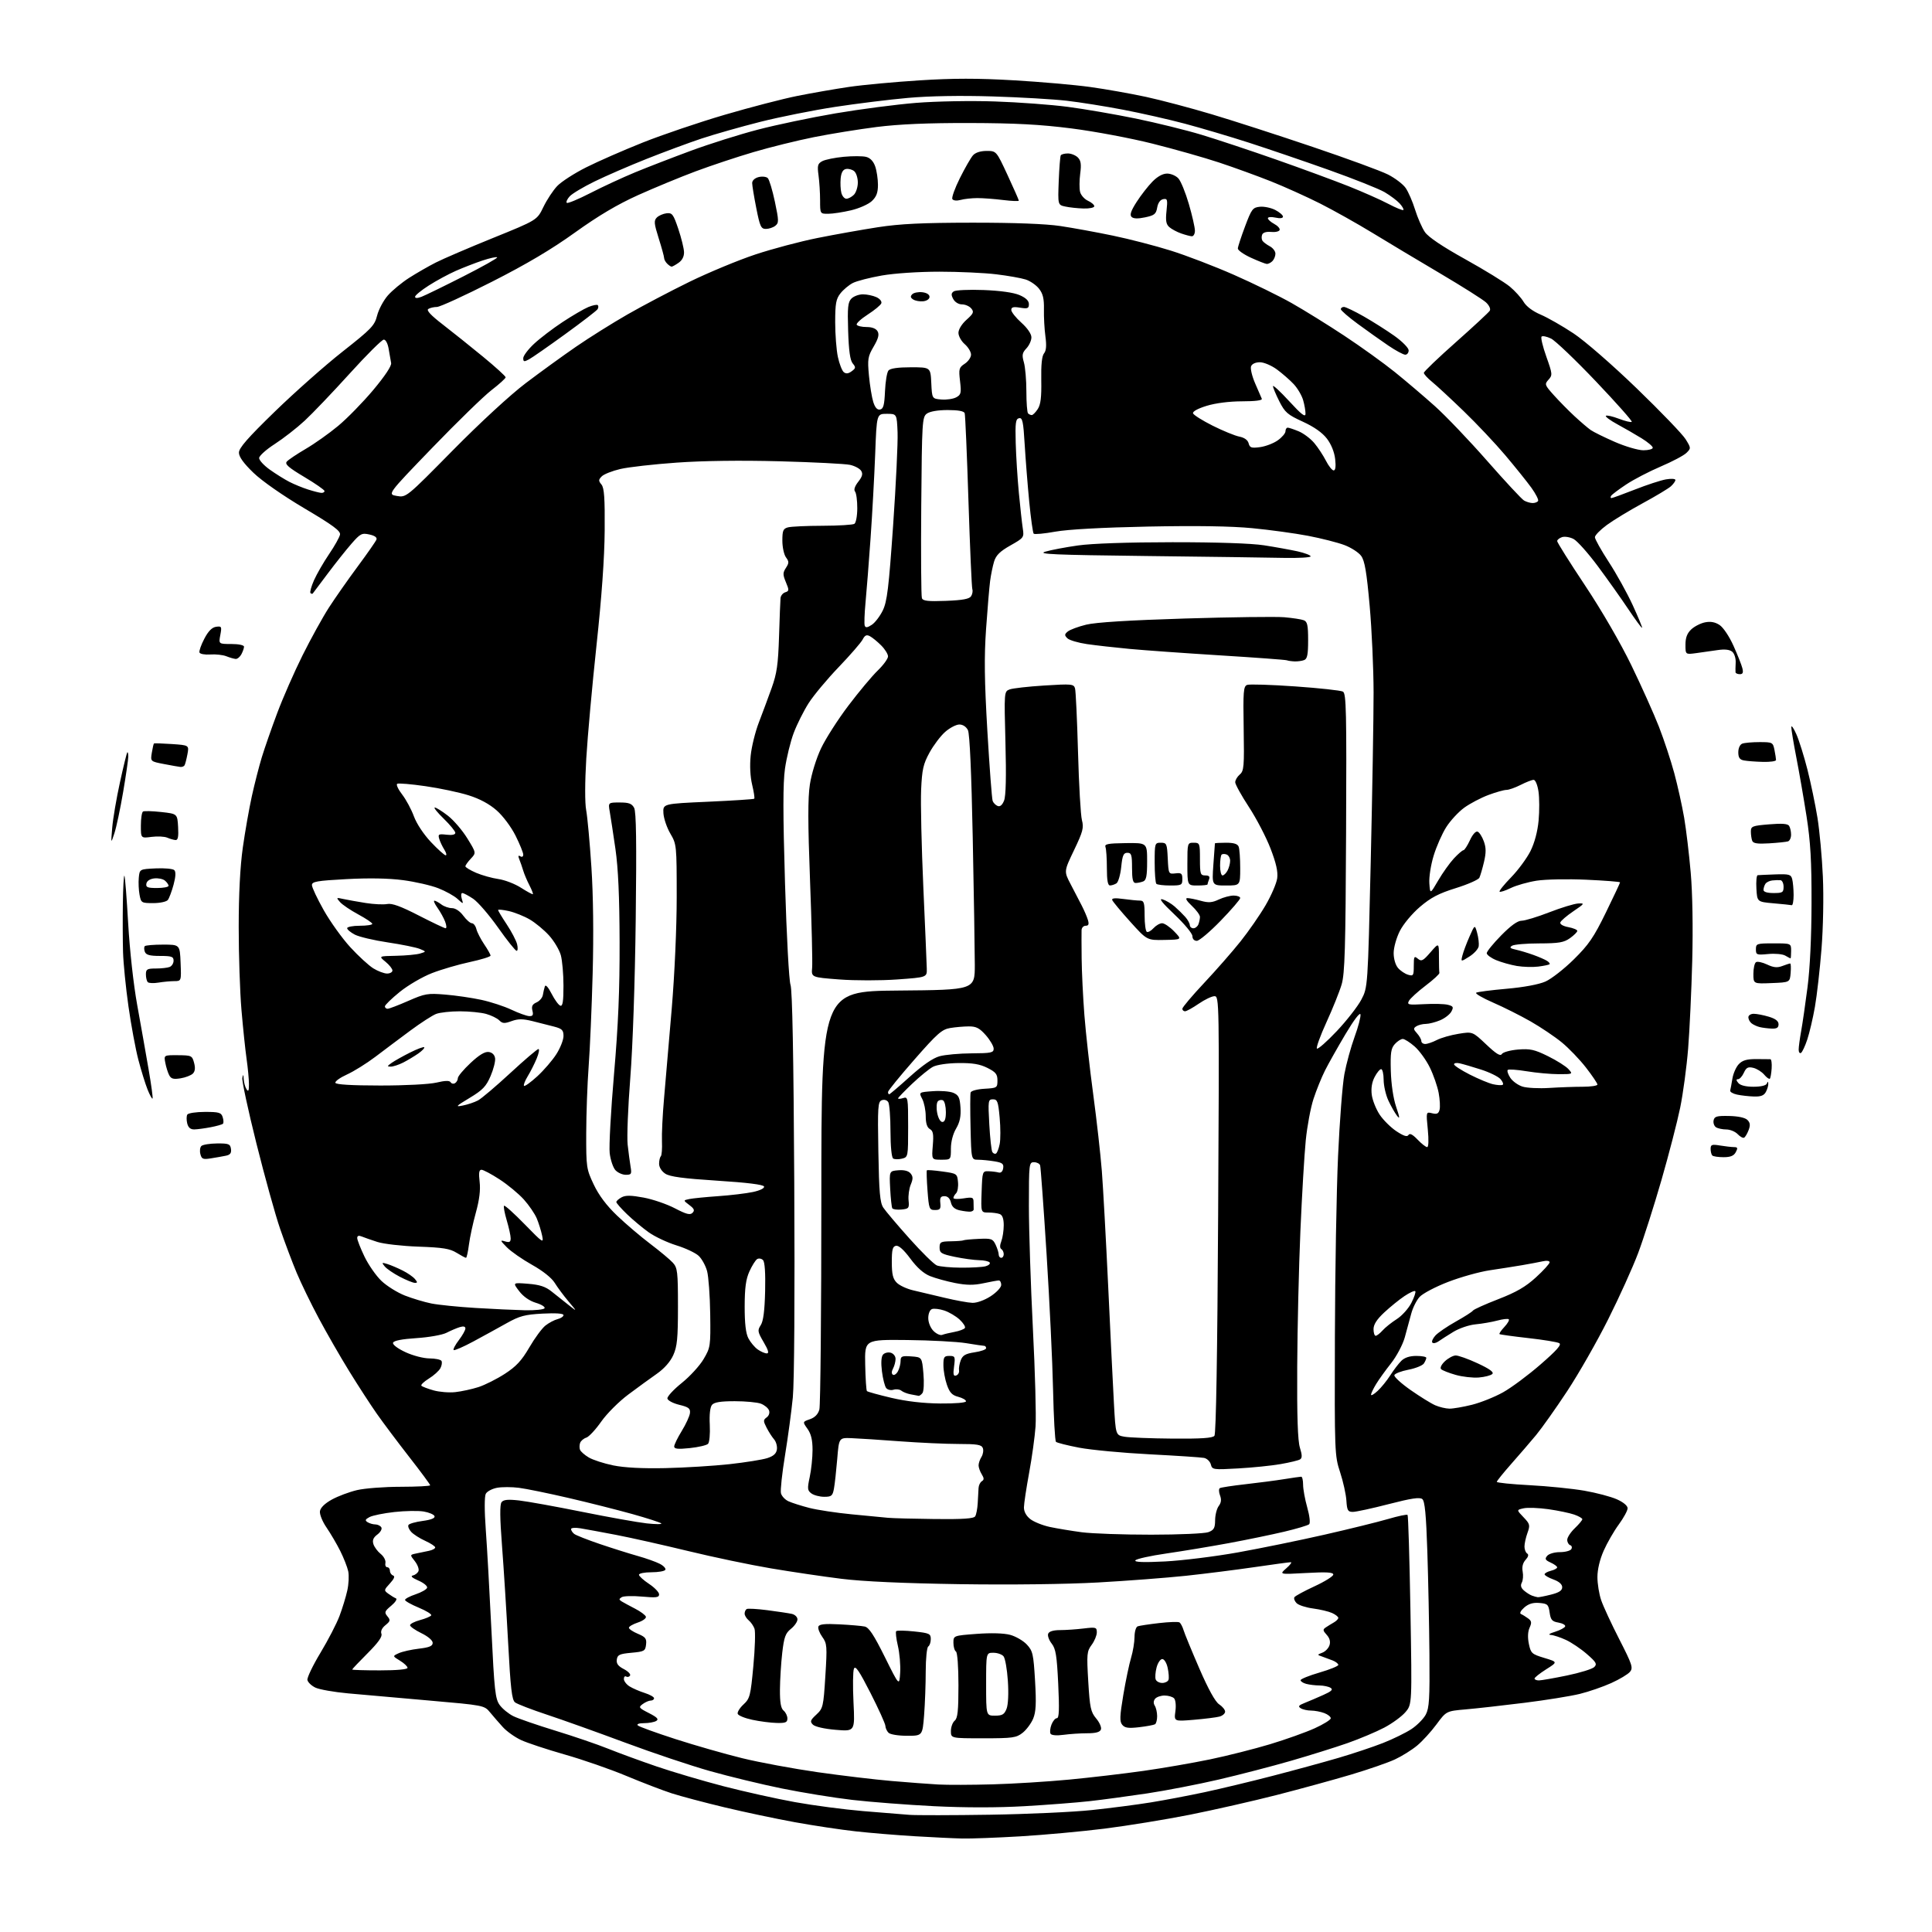 <?xml version="1.0" encoding="UTF-8" standalone="no"?>
<!-- Filename: 7fa9036ab1762f30c95f8e5c1774bd653ab5e81e6b9a68217f148a53453c625a.svg -->
<!-- Created with https://svgstud.io -->
<svg
  version="1.1"
  xmlns="http://www.w3.org/2000/svg"
  xmlns:xlink="http://www.w3.org/1999/xlink"
  xmlns:svg="http://www.w3.org/2000/svg"
  xmlns:rdf="http://www.w3.org/1999/02/22-rdf-syntax-ns#"
  xmlns:cc="http://creativecommons.org/ns#"
  xmlns:dc="http://purl.org/dc/elements/1.1/"
  viewBox="0 0 768 768"
  width="768"
  height="768"
  role="img"
  aria-labelledby="titleID descID"
>
  <title id="titleID">India Pale Ale beer label</title>
  <desc id="descID">AI-generated SVG illustration: India Pale Ale beer label, created on https://svgstud.io</desc>

  <rect width="100%" height="100%" fill="white" />


  <path stroke="none" fill="black" fill-rule="evenodd" d="M382.50,730.84C379.20,730.77 370.68,730.35 363.57,729.93C356.46,729.50 345.88,728.63 340.07,727.98C334.26,727.34 323.43,725.71 316.00,724.36C308.57,723.01 295.98,720.35 288.00,718.44C280.02,716.53 270.57,714.02 267.00,712.87C263.43,711.71 255.32,708.60 249.00,705.96C242.68,703.31 231.65,699.48 224.50,697.45C217.35,695.41 209.52,692.82 207.11,691.69C204.69,690.57 201.45,688.26 199.91,686.57C198.37,684.88 196.07,682.24 194.81,680.70C192.51,677.91 192.39,677.89 170.50,675.98C158.40,674.93 143.93,673.65 138.35,673.14C132.77,672.63 126.93,671.60 125.37,670.85C123.80,670.10 122.38,668.73 122.20,667.81C122.03,666.90 124.36,662.02 127.40,656.99C130.43,651.96 133.84,645.37 134.97,642.35C136.10,639.34 137.49,634.80 138.05,632.27C138.62,629.73 138.79,626.27 138.42,624.58C138.05,622.89 136.62,619.25 135.24,616.50C133.86,613.75 131.41,609.58 129.80,607.22C128.16,604.84 127.01,601.97 127.18,600.74C127.39,599.33 129.10,597.65 131.93,596.09C134.36,594.75 138.86,593.06 141.93,592.34C144.99,591.62 152.79,591.02 159.25,591.02C165.71,591.01 171.00,590.74 171.00,590.42C171.00,590.10 167.26,585.03 162.68,579.17C158.11,573.30 152.31,565.58 149.80,562.00C147.29,558.42 142.32,550.77 138.77,545.00C135.21,539.23 129.78,529.77 126.70,524.00C123.61,518.23 119.68,510.12 117.95,506.00C116.22,501.88 113.25,494.00 111.36,488.50C109.46,483.00 105.22,467.70 101.92,454.50C98.62,441.30 96.11,429.60 96.33,428.50C96.65,426.91 96.76,427.01 96.88,429.00C96.96,430.38 97.47,432.18 98.00,433.00C98.73,434.12 98.97,433.62 98.96,431.00C98.96,429.07 98.54,424.57 98.03,421.00C97.52,417.43 96.60,408.65 95.99,401.51C95.38,394.37 94.88,379.52 94.89,368.51C94.89,355.51 95.46,344.47 96.51,337.00C97.40,330.68 99.02,321.45 100.11,316.50C101.20,311.55 102.99,304.57 104.08,301.00C105.17,297.43 107.91,289.55 110.18,283.50C112.44,277.45 116.98,267.10 120.27,260.50C123.56,253.90 128.28,245.35 130.76,241.50C133.25,237.65 138.40,230.30 142.21,225.16C146.02,220.02 149.36,215.22 149.64,214.50C149.96,213.65 148.98,212.93 146.85,212.47C143.84,211.80 143.23,212.11 139.73,216.12C137.62,218.53 133.37,223.88 130.28,228.00C127.18,232.12 124.51,235.69 124.33,235.92C124.15,236.15 123.74,236.07 123.42,235.75C123.10,235.43 123.73,233.14 124.82,230.66C125.92,228.19 128.62,223.51 130.82,220.26C133.03,217.02 134.98,213.53 135.16,212.51C135.43,211.06 132.34,208.78 121.01,202.08C112.42,196.99 104.18,191.24 100.76,187.95C96.87,184.20 94.99,181.61 94.98,179.95C94.96,178.10 98.43,174.12 109.23,163.63C117.08,156.00 129.19,145.27 136.15,139.79C147.69,130.70 148.90,129.44 149.91,125.44C150.52,123.03 152.44,119.43 154.18,117.44C155.92,115.46 159.73,112.31 162.64,110.45C165.55,108.59 170.31,105.85 173.22,104.37C176.12,102.89 186.38,98.49 196.00,94.59C213.50,87.50 213.50,87.50 216.00,82.30C217.38,79.44 219.85,75.68 221.50,73.95C223.15,72.22 228.32,68.88 233.00,66.53C237.68,64.17 247.80,59.74 255.50,56.67C263.20,53.60 277.82,48.64 288.00,45.65C298.18,42.66 311.23,39.27 317.00,38.12C322.77,36.97 332.00,35.36 337.50,34.55C343.00,33.74 355.64,32.57 365.58,31.94C379.01,31.09 388.61,31.09 402.93,31.92C413.52,32.53 427.21,33.73 433.35,34.58C439.48,35.43 449.45,37.20 455.50,38.50C461.55,39.81 473.33,42.93 481.68,45.43C490.04,47.92 508.07,53.75 521.76,58.38C535.46,63.01 548.95,67.95 551.74,69.37C554.54,70.79 557.70,73.19 558.77,74.72C559.83,76.25 561.53,80.13 562.52,83.35C563.52,86.57 565.28,90.58 566.42,92.25C567.78,94.24 573.35,97.99 582.50,103.07C590.20,107.35 598.17,112.25 600.20,113.95C602.24,115.65 604.69,118.36 605.65,119.98C606.73,121.81 609.29,123.73 612.44,125.07C615.22,126.25 621.10,129.61 625.50,132.53C630.09,135.59 640.81,144.91 650.68,154.44C660.12,163.56 668.85,172.63 670.06,174.60C672.23,178.10 672.23,178.21 670.39,180.03C669.35,181.06 664.76,183.49 660.18,185.44C655.61,187.39 649.42,190.60 646.43,192.59C643.44,194.57 640.75,196.60 640.44,197.10C640.13,197.59 640.19,198.00 640.57,198.00C640.94,198.00 645.13,196.47 649.88,194.61C654.62,192.74 660.19,190.92 662.25,190.56C664.31,190.20 666.00,190.31 666.00,190.80C666.00,191.29 665.19,192.42 664.20,193.32C663.21,194.21 658.15,197.25 652.95,200.07C647.75,202.90 641.36,206.77 638.75,208.69C636.14,210.60 634.00,212.79 634.00,213.55C634.00,214.31 636.48,218.73 639.50,223.38C642.53,228.02 646.82,235.75 649.03,240.56C651.23,245.36 652.91,249.42 652.75,249.58C652.59,249.74 650.12,246.38 647.26,242.12C644.41,237.85 638.93,230.15 635.10,224.99C631.27,219.84 626.96,215.01 625.52,214.26C624.09,213.51 622.03,213.17 620.96,213.51C619.88,213.86 619.00,214.57 619.00,215.10C619.00,215.63 624.00,223.59 630.12,232.78C636.72,242.71 644.19,255.59 648.51,264.50C652.51,272.75 657.43,283.72 659.45,288.88C661.46,294.04 664.21,302.36 665.56,307.38C666.91,312.40 668.66,320.32 669.47,325.00C670.27,329.68 671.45,339.54 672.09,346.92C672.80,355.06 673.03,368.82 672.69,381.92C672.38,393.79 671.65,409.49 671.06,416.82C670.47,424.15 669.05,434.72 667.90,440.32C666.75,445.92 663.40,458.88 660.45,469.11C657.50,479.35 653.33,492.40 651.19,498.11C649.04,503.83 643.67,515.70 639.25,524.50C634.84,533.30 627.52,546.12 622.98,553.00C618.44,559.88 612.88,567.73 610.62,570.46C608.35,573.19 603.91,578.35 600.75,581.92C597.59,585.50 595.00,588.71 595.00,589.06C595.00,589.41 600.90,590.01 608.11,590.39C615.33,590.77 625.09,591.76 629.81,592.58C634.53,593.40 640.33,594.93 642.69,595.98C645.29,597.13 647.00,598.55 647.00,599.56C647.00,600.48 645.42,603.38 643.49,606.01C641.56,608.64 638.86,613.33 637.49,616.43C635.95,619.90 635.00,623.91 635.00,626.90C635.00,629.57 635.67,633.72 636.50,636.12C637.32,638.53 640.56,645.52 643.70,651.65C648.82,661.67 649.26,662.99 647.95,664.57C647.15,665.54 643.80,667.55 640.50,669.04C637.20,670.53 631.58,672.47 628.00,673.35C624.42,674.23 614.52,675.83 606.00,676.89C597.48,677.95 587.00,679.13 582.72,679.50C574.93,680.18 574.93,680.18 571.02,685.47C568.87,688.38 565.40,692.18 563.31,693.91C561.21,695.65 557.25,698.12 554.50,699.40C551.75,700.68 543.93,703.39 537.12,705.42C530.32,707.45 517.04,711.09 507.62,713.51C498.21,715.92 482.62,719.46 473.00,721.38C463.38,723.29 448.07,725.78 439.00,726.92C429.93,728.05 414.85,729.43 405.50,729.98C396.15,730.53 385.80,730.92 382.50,730.84zM393.50,721.38C408.35,721.15 426.57,720.32 434.00,719.53C441.43,718.74 451.97,717.38 457.42,716.49C462.88,715.61 472.56,713.77 478.92,712.41C485.29,711.04 497.48,708.12 506.00,705.90C514.52,703.69 526.23,700.49 532.00,698.80C537.77,697.11 545.77,694.44 549.76,692.87C553.76,691.30 558.85,688.80 561.08,687.33C563.31,685.85 565.87,683.26 566.77,681.57C568.15,678.97 568.37,675.26 568.22,657.50C568.12,645.95 567.75,627.62 567.39,616.77C566.91,602.12 566.40,596.75 565.40,595.92C564.40,595.08 561.07,595.58 552.06,597.90C545.46,599.61 539.03,601.00 537.78,601.00C535.79,601.00 535.46,600.43 535.21,596.47C535.05,593.98 533.92,588.91 532.71,585.22C530.55,578.65 530.50,577.47 530.64,531.50C530.71,505.65 531.28,473.25 531.90,459.50C532.52,445.75 533.65,431.12 534.41,427.00C535.18,422.88 537.00,416.22 538.46,412.20C539.93,408.19 540.98,404.16 540.81,403.25C540.62,402.27 538.19,405.47 534.87,411.05C531.78,416.25 528.11,422.76 526.72,425.52C525.33,428.28 523.27,433.37 522.14,436.83C521.00,440.28 519.62,447.70 519.06,453.30C518.50,458.91 517.54,475.12 516.93,489.32C516.31,503.52 515.74,527.82 515.66,543.32C515.55,563.11 515.87,572.68 516.73,575.46C517.66,578.48 517.67,579.58 516.78,580.14C516.13,580.54 512.66,581.38 509.07,582.00C505.48,582.63 497.90,583.40 492.22,583.72C482.24,584.29 481.87,584.24 481.33,582.14C481.02,580.95 479.80,579.78 478.63,579.54C477.46,579.31 467.73,578.66 457.00,578.11C446.27,577.56 433.68,576.37 429.00,575.48C424.32,574.58 420.17,573.54 419.77,573.15C419.37,572.76 418.85,563.46 418.61,552.47C418.38,541.49 417.21,517.20 416.03,498.50C414.85,479.80 413.69,463.94 413.47,463.25C413.25,462.56 412.15,462.00 411.03,462.00C409.07,462.00 409.00,462.58 409.00,479.37C409.00,488.93 409.72,510.86 410.59,528.12C411.47,545.38 411.94,562.88 411.65,567.00C411.36,571.12 410.21,579.45 409.09,585.50C407.98,591.55 407.05,597.70 407.03,599.18C407.01,600.88 407.93,602.58 409.54,603.85C410.94,604.95 414.43,606.36 417.29,606.98C420.16,607.59 425.88,608.54 430.00,609.09C434.12,609.63 446.55,610.07 457.61,610.06C468.68,610.06 478.92,609.60 480.36,609.05C482.56,608.22 483.01,607.42 483.03,604.27C483.05,602.20 483.70,599.67 484.47,598.65C485.45,597.35 485.60,596.09 484.97,594.43C484.48,593.13 484.45,591.84 484.90,591.56C485.36,591.28 489.95,590.58 495.11,590.00C500.28,589.42 507.20,588.51 510.50,587.98C513.80,587.45 516.84,587.01 517.25,587.01C517.66,587.00 518.00,588.43 518.00,590.18C518.00,591.94 518.74,596.01 519.65,599.24C520.61,602.66 520.92,605.45 520.40,605.92C519.90,606.37 515.45,607.70 510.50,608.87C505.55,610.04 495.65,612.09 488.50,613.41C481.35,614.73 470.21,616.58 463.74,617.52C457.27,618.45 451.69,619.69 451.33,620.27C450.89,620.99 454.54,621.13 463.09,620.70C469.92,620.35 482.93,618.74 492.00,617.12C501.07,615.49 516.60,612.32 526.50,610.06C536.40,607.81 547.77,605.00 551.77,603.83C555.76,602.66 559.26,601.92 559.53,602.20C559.80,602.47 560.31,619.53 560.67,640.10C561.31,677.50 561.31,677.50 558.70,680.58C557.27,682.28 553.49,685.05 550.30,686.74C547.11,688.42 540.52,691.20 535.66,692.91C530.80,694.61 520.68,697.78 513.16,699.95C505.65,702.12 492.75,705.47 484.50,707.39C476.25,709.31 463.43,711.79 456.00,712.91C448.57,714.02 438.32,715.41 433.20,715.98C428.09,716.56 416.39,717.46 407.20,717.99C396.57,718.60 383.53,718.60 371.32,717.99C360.77,717.46 346.14,716.34 338.82,715.49C331.49,714.64 318.88,712.59 310.78,710.94C302.69,709.29 289.83,706.18 282.20,704.02C274.57,701.87 259.37,696.77 248.42,692.69C237.46,688.61 223.50,683.62 217.39,681.60C211.28,679.58 205.59,677.38 204.73,676.72C203.48,675.73 202.95,671.16 201.99,653.00C201.33,640.62 200.24,623.30 199.56,614.50C198.70,603.34 198.65,598.09 199.38,597.14C200.16,596.13 201.91,595.96 206.36,596.46C209.63,596.83 220.94,598.87 231.50,601.00C242.06,603.13 253.57,605.18 257.10,605.57C260.62,605.95 263.21,605.96 262.87,605.58C262.52,605.21 257.34,603.53 251.37,601.86C245.39,600.19 233.97,597.31 226.00,595.46C218.03,593.61 209.16,591.79 206.30,591.43C203.45,591.06 199.52,591.06 197.57,591.42C195.62,591.79 193.61,592.86 193.11,593.80C192.56,594.83 192.55,600.45 193.10,608.00C193.61,614.88 194.61,632.78 195.34,647.79C196.52,672.17 196.87,675.36 198.65,677.79C199.74,679.28 202.18,681.27 204.06,682.20C205.95,683.14 213.48,685.74 220.80,687.98C228.11,690.22 237.56,693.45 241.80,695.16C246.03,696.86 254.68,700.03 261.00,702.19C267.32,704.35 279.25,707.88 287.50,710.03C295.75,712.17 308.57,715.03 316.00,716.37C323.43,717.71 335.57,719.31 343.00,719.93C350.43,720.55 358.75,721.23 361.50,721.43C364.25,721.63 378.65,721.61 393.50,721.38zM394.50,709.31C402.75,709.09 416.48,708.23 425.00,707.42C433.52,706.61 446.80,705.05 454.50,703.96C462.20,702.87 474.12,700.81 481.00,699.38C487.88,697.95 498.60,695.24 504.84,693.36C511.08,691.48 519.06,688.63 522.59,687.03C526.12,685.43 529.00,683.64 529.00,683.04C529.00,682.44 527.85,681.51 526.43,680.98C525.02,680.44 522.66,679.99 521.18,679.98C519.71,679.98 517.85,679.56 517.05,679.05C515.91,678.33 516.23,677.89 518.55,676.97C520.17,676.33 523.50,674.91 525.93,673.82C529.31,672.32 530.03,671.63 528.93,670.94C528.15,670.44 526.15,670.02 524.50,670.00C522.85,669.99 520.49,669.70 519.25,669.37C518.01,669.04 517.00,668.38 517.00,667.91C517.00,667.44 520.38,666.07 524.50,664.87C528.62,663.67 532.00,662.30 532.00,661.82C532.00,661.35 530.99,660.55 529.75,660.06C528.51,659.57 526.60,658.86 525.50,658.48C523.55,657.82 523.55,657.78 525.66,656.96C526.85,656.51 528.13,655.17 528.50,653.99C528.95,652.58 528.57,651.18 527.38,649.87C525.83,648.16 525.78,647.74 527.04,646.91C527.84,646.37 529.29,645.48 530.25,644.93C531.21,644.38 532.00,643.57 532.00,643.13C532.00,642.68 530.89,641.82 529.54,641.20C528.19,640.58 524.78,639.77 521.97,639.40C519.17,639.03 516.22,638.08 515.42,637.28C514.63,636.49 514.24,635.43 514.55,634.92C514.86,634.42 518.46,632.46 522.56,630.57C526.65,628.68 530.00,626.58 530.00,625.91C530.00,625.00 527.35,624.84 519.25,625.29C508.50,625.88 508.50,625.88 511.31,623.44C512.85,622.10 513.66,621.00 513.11,621.00C512.56,621.00 506.12,621.87 498.80,622.94C491.49,624.01 479.20,625.56 471.50,626.39C463.80,627.21 448.01,628.41 436.41,629.06C423.76,629.76 401.73,630.03 381.41,629.73C359.19,629.39 343.02,628.66 334.50,627.60C327.35,626.71 314.75,624.85 306.50,623.46C298.25,622.07 283.40,618.96 273.50,616.55C263.60,614.15 250.78,611.27 245.00,610.16C239.22,609.05 232.81,607.87 230.75,607.53C228.68,607.19 227.00,607.32 227.00,607.83C227.00,608.34 227.56,609.20 228.25,609.75C228.94,610.30 233.55,612.11 238.50,613.79C243.45,615.47 250.19,617.59 253.49,618.52C256.78,619.44 260.73,620.84 262.27,621.64C263.81,622.43 264.80,623.52 264.47,624.04C264.15,624.57 261.66,625.00 258.94,625.00C256.22,625.00 254.00,625.44 254.00,625.99C254.00,626.53 255.80,628.16 258.00,629.62C260.20,631.07 262.00,632.95 262.00,633.78C262.00,635.04 260.88,635.18 255.25,634.67C251.54,634.33 247.89,634.43 247.14,634.90C246.00,635.62 246.00,635.88 247.14,636.60C247.89,637.06 250.28,638.35 252.45,639.47C254.62,640.59 256.56,642.02 256.75,642.66C256.95,643.29 255.51,644.34 253.55,644.98C251.60,645.63 250.00,646.56 250.00,647.06C250.00,647.56 251.61,648.64 253.57,649.46C256.60,650.73 257.09,651.37 256.82,653.73C256.52,656.31 256.12,656.53 251.00,657.00C246.29,657.43 245.46,657.81 245.19,659.69C244.96,661.30 245.71,662.31 247.97,663.48C249.67,664.37 250.79,665.52 250.46,666.06C250.13,666.59 249.44,666.77 248.93,666.46C248.42,666.14 248.00,666.57 248.00,667.42C248.00,668.26 249.01,669.59 250.25,670.37C251.49,671.14 254.19,672.31 256.25,672.97C258.31,673.62 260.00,674.57 260.00,675.08C260.00,675.58 259.41,676.00 258.69,676.00C257.97,676.00 256.53,676.62 255.50,677.38C253.73,678.67 253.88,678.90 257.96,680.98C261.23,682.65 261.96,683.41 260.90,684.08C260.13,684.57 257.95,684.98 256.05,684.98C253.98,684.99 252.98,685.36 253.55,685.89C254.07,686.39 260.80,688.82 268.50,691.31C276.20,693.80 288.12,697.21 295.00,698.90C301.88,700.59 315.38,703.09 325.00,704.47C334.62,705.84 347.90,707.42 354.50,707.98C361.10,708.55 369.43,709.17 373.00,709.37C376.57,709.57 386.25,709.54 394.50,709.31zM390.87,691.00C378.00,691.00 378.00,691.00 378.00,688.12C378.00,686.54 378.68,684.68 379.50,684.00C380.69,683.01 381.00,680.11 381.00,669.94C381.00,662.47 380.58,656.86 380.00,656.50C379.45,656.16 379.00,654.60 379.00,653.03C379.00,650.19 379.00,650.19 388.27,649.49C394.05,649.06 399.05,649.21 401.56,649.88C403.78,650.48 406.76,652.21 408.18,653.73C410.55,656.27 410.82,657.48 411.45,668.13C411.98,677.21 411.81,680.51 410.69,683.21C409.89,685.11 408.00,687.64 406.49,688.83C403.98,690.80 402.55,691.00 390.87,691.00zM360.55,690.00C357.10,690.00 353.87,689.47 353.20,688.80C352.54,688.14 351.98,686.90 351.95,686.05C351.92,685.20 349.26,679.33 346.04,673.00C341.52,664.14 340.01,661.92 339.45,663.35C339.04,664.36 338.97,670.39 339.28,676.74C339.85,688.28 339.85,688.28 332.20,687.63C327.73,687.26 323.97,686.40 323.14,685.57C321.92,684.35 322.11,683.80 324.51,681.58C327.17,679.11 327.33,678.44 328.09,666.25C328.84,654.34 328.76,653.31 326.86,650.68C325.75,649.13 325.06,647.28 325.33,646.58C325.70,645.63 327.89,645.40 333.66,645.70C337.97,645.92 342.50,646.31 343.72,646.57C345.40,646.91 347.35,649.87 351.72,658.66C357.50,670.30 357.50,670.30 357.83,664.90C358.01,661.93 357.60,657.13 356.92,654.24C356.24,651.35 355.94,648.73 356.26,648.41C356.58,648.09 359.80,648.14 363.42,648.53C369.44,649.17 370.00,649.43 370.00,651.56C370.00,652.84 369.55,654.16 369.00,654.50C368.45,654.84 368.00,659.25 367.99,664.31C367.99,669.36 367.70,677.21 367.35,681.75C366.70,690.00 366.70,690.00 360.55,690.00zM422.77,689.62C420.07,689.99 418.01,689.82 417.62,689.20C417.27,688.63 417.43,687.01 417.97,685.58C418.51,684.16 419.48,683.00 420.13,683.00C421.01,683.00 421.14,679.55 420.66,669.41C420.12,658.10 419.68,655.41 418.06,653.35C416.99,651.99 416.36,650.23 416.66,649.44C417.02,648.51 418.68,648.00 421.36,647.99C423.64,647.99 427.86,647.70 430.75,647.35C435.67,646.76 436.00,646.86 436.00,648.90C436.00,650.10 435.08,652.33 433.95,653.86C432.04,656.43 431.95,657.48 432.60,668.42C433.23,678.91 433.58,680.53 435.75,683.12C437.10,684.72 437.95,686.70 437.63,687.51C437.24,688.55 435.58,689.00 432.17,689.00C429.48,689.00 425.25,689.28 422.77,689.62zM452.85,686.59C448.58,687.09 447.15,686.89 446.12,685.65C445.03,684.34 445.11,682.30 446.53,673.78C447.48,668.13 448.87,661.48 449.62,659.00C450.37,656.52 450.98,652.80 450.99,650.72C451.00,648.61 451.55,646.74 452.25,646.49C452.94,646.24 456.76,645.66 460.74,645.20C464.72,644.74 468.37,644.62 468.85,644.93C469.33,645.24 470.07,646.62 470.48,648.00C470.89,649.38 473.71,656.22 476.74,663.22C480.32,671.49 483.08,676.48 484.62,677.49C485.93,678.35 487.00,679.66 487.00,680.41C487.00,681.15 485.99,682.04 484.75,682.37C483.51,682.70 478.94,683.27 474.60,683.64C466.69,684.31 466.69,684.31 467.24,680.25C467.55,677.90 467.32,675.72 466.69,675.09C466.09,674.49 464.40,674.00 462.92,674.00C461.45,674.00 459.77,674.58 459.18,675.28C458.50,676.10 458.45,677.10 459.04,678.03C459.55,678.84 459.98,680.71 459.98,682.19C459.99,683.67 459.61,685.12 459.14,685.42C458.66,685.71 455.83,686.24 452.85,686.59zM308.75,684.90C306.41,684.85 302.06,684.29 299.07,683.65C296.09,683.02 293.47,681.95 293.25,681.27C293.03,680.60 294.07,678.91 295.57,677.53C298.09,675.19 298.37,674.11 299.47,662.25C300.13,655.24 300.33,648.58 299.93,647.46C299.54,646.34 298.49,644.82 297.60,644.09C296.72,643.35 296.00,642.16 296.00,641.44C296.00,640.71 296.37,639.89 296.81,639.62C297.26,639.34 300.97,639.55 305.06,640.08C309.15,640.61 313.51,641.27 314.75,641.54C316.00,641.82 317.00,642.79 317.00,643.73C317.00,644.66 315.83,646.35 314.41,647.49C312.23,649.23 311.68,650.75 310.95,657.03C310.48,661.14 310.07,667.71 310.04,671.63C310.01,676.78 310.41,679.10 311.50,680.00C312.32,680.68 313.00,682.09 313.00,683.12C313.00,684.68 312.28,684.98 308.75,684.90zM395.52,682.00C398.44,682.00 399.24,681.53 400.13,679.25C400.77,677.60 400.98,673.15 400.64,668.15C400.34,663.56 399.56,659.17 398.92,658.40C398.28,657.63 396.46,657.00 394.88,657.00C392.00,657.00 392.00,657.00 392.00,669.50C392.00,682.00 392.00,682.00 395.52,682.00zM462.00,669.00C463.13,669.00 464.26,668.44 464.50,667.75C464.74,667.06 464.59,664.92 464.17,663.00C463.75,661.03 462.81,659.50 462.02,659.50C461.26,659.50 460.23,661.02 459.75,662.87C459.27,664.73 459.12,666.86 459.41,667.62C459.70,668.38 460.87,669.00 462.00,669.00zM611.75,667.99C612.71,667.98 617.74,667.10 622.92,666.03C628.10,664.96 632.97,663.45 633.74,662.68C634.95,661.48 634.53,660.75 630.82,657.52C628.45,655.45 624.70,652.92 622.50,651.90C620.30,650.88 617.60,649.99 616.50,649.92C615.26,649.84 615.90,649.35 618.18,648.65C620.20,648.02 622.00,647.05 622.18,646.51C622.36,645.97 621.15,645.29 619.50,645.00C616.97,644.57 616.42,643.94 616.00,640.99C615.55,637.82 615.17,637.47 611.92,637.20C609.40,636.99 607.63,637.52 605.92,639.01C604.50,640.26 603.96,641.32 604.61,641.60C605.22,641.86 606.49,642.64 607.43,643.33C608.84,644.36 608.95,645.02 608.03,647.04C607.32,648.62 607.22,650.92 607.75,653.48C608.53,657.21 608.90,657.55 613.91,659.06C619.24,660.67 619.24,660.67 614.62,663.58C612.08,665.19 610.00,666.84 610.00,667.25C610.00,667.66 610.79,667.99 611.75,667.99zM151.00,664.00C157.77,664.00 162.00,663.61 162.00,662.99C162.00,662.43 160.65,661.15 159.00,660.15C156.00,658.32 156.00,658.32 158.54,657.16C159.93,656.53 163.53,655.72 166.54,655.37C170.71,654.88 172.00,654.33 172.00,653.06C172.00,652.08 170.15,650.50 167.50,649.21C165.03,648.01 163.00,646.59 163.00,646.05C163.00,645.52 164.78,644.60 166.96,644.01C169.13,643.43 171.14,642.58 171.41,642.14C171.69,641.70 169.46,640.31 166.46,639.07C163.46,637.83 161.00,636.44 161.00,635.99C161.00,635.54 162.88,634.54 165.19,633.77C167.49,633.00 169.56,631.83 169.78,631.17C170.00,630.51 168.45,629.22 166.34,628.31C163.78,627.19 163.05,626.51 164.16,626.26C165.08,626.06 166.07,625.27 166.36,624.51C166.65,623.75 165.99,621.99 164.90,620.59C162.90,618.06 162.90,618.06 165.45,617.53C166.85,617.24 169.12,616.77 170.50,616.48C171.88,616.20 173.00,615.59 173.00,615.13C173.00,614.68 171.21,613.50 169.03,612.51C166.85,611.53 164.33,609.91 163.43,608.92C162.54,607.94 162.06,606.71 162.38,606.19C162.70,605.68 165.25,604.96 168.05,604.59C171.35,604.15 173.00,603.49 172.74,602.71C172.52,602.05 170.57,601.21 168.42,600.85C166.26,600.49 161.02,600.58 156.77,601.05C152.52,601.52 148.07,602.43 146.89,603.06C145.17,603.98 145.01,604.39 146.11,605.09C146.88,605.57 148.26,605.98 149.19,605.98C150.12,605.99 151.20,606.51 151.58,607.14C151.97,607.77 151.28,609.03 150.03,609.98C148.38,611.22 147.95,612.26 148.44,613.82C148.81,614.99 150.12,616.75 151.34,617.72C152.56,618.70 153.40,620.29 153.21,621.25C153.01,622.21 153.34,623.00 153.93,623.00C154.52,623.00 155.00,623.64 155.00,624.42C155.00,625.20 155.56,626.03 156.25,626.28C157.10,626.58 156.70,627.59 155.00,629.44C152.58,632.07 152.56,632.21 154.39,633.54C155.43,634.31 156.78,635.13 157.39,635.37C158.00,635.61 157.16,636.93 155.53,638.29C152.87,640.50 152.71,640.95 154.00,642.50C155.27,644.03 155.18,644.43 153.22,646.03C151.83,647.15 151.23,648.43 151.62,649.45C152.05,650.58 150.36,652.96 146.12,657.20C142.75,660.57 140.00,663.47 140.00,663.66C140.00,663.85 144.95,664.00 151.00,664.00zM611.31,634.92C611.75,634.96 614.11,634.50 616.56,633.88C619.77,633.07 621.00,632.26 621.00,630.95C621.00,629.78 619.75,628.68 617.50,627.86C615.58,627.17 614.00,626.25 614.00,625.82C614.00,625.39 615.12,624.76 616.50,624.41C617.88,624.07 619.00,623.45 619.00,623.05C619.00,622.65 617.83,621.79 616.40,621.14C614.25,620.16 614.01,619.69 615.02,618.48C615.71,617.65 617.92,617.00 620.06,617.00C622.16,617.00 624.21,616.46 624.62,615.81C625.02,615.15 624.82,614.44 624.18,614.23C623.53,614.01 623.00,613.06 623.00,612.10C623.00,611.15 624.35,609.08 626.00,607.50C627.65,605.92 629.00,604.30 629.00,603.91C629.00,603.52 627.54,602.68 625.75,602.06C623.96,601.44 619.36,600.48 615.52,599.93C611.68,599.39 607.25,599.22 605.68,599.57C602.82,600.20 602.82,600.20 605.61,603.11C608.18,605.80 608.30,606.27 607.20,609.33C606.54,611.15 606.00,613.60 606.00,614.76C606.00,615.93 606.48,617.18 607.07,617.54C607.76,617.97 607.55,618.84 606.44,620.06C605.34,621.28 604.94,622.90 605.28,624.70C605.58,626.23 605.42,628.21 604.94,629.11C604.34,630.24 604.60,631.21 605.78,632.24C606.73,633.07 608.17,633.99 609.00,634.29C609.83,634.59 610.86,634.88 611.31,634.92zM371.69,603.84C382.91,603.96 387.09,603.67 387.66,602.75C388.09,602.06 388.54,599.70 388.66,597.50C388.78,595.30 388.93,592.61 388.99,591.53C389.04,590.45 389.63,589.22 390.30,588.81C391.23,588.23 391.22,587.61 390.25,586.04C389.56,584.93 389.00,583.34 389.00,582.50C389.00,581.66 389.52,580.14 390.16,579.12C390.79,578.10 391.03,576.53 390.69,575.63C390.17,574.29 388.46,574.00 380.97,574.00C375.97,574.00 365.49,573.52 357.69,572.94C349.88,572.36 341.25,571.79 338.50,571.69C333.50,571.50 333.50,571.50 332.81,580.00C332.42,584.67 331.84,589.96 331.51,591.75C330.98,594.63 330.54,595.00 327.65,595.00C325.85,595.00 323.57,594.40 322.57,593.68C320.95,592.49 320.88,591.79 321.88,587.13C322.50,584.25 323.00,579.41 323.00,576.36C323.00,572.41 322.42,570.00 321.00,568.00C319.00,565.19 319.00,565.19 321.97,564.16C323.92,563.48 325.20,562.17 325.71,560.31C326.15,558.77 326.50,520.72 326.50,475.76C326.50,394.03 326.50,394.03 357.00,393.76C387.50,393.50 387.50,393.50 387.50,383.50C387.49,378.00 387.13,355.27 386.68,333.00C386.16,307.10 385.47,291.69 384.77,290.25C384.10,288.89 382.75,288.00 381.37,288.00C380.10,288.00 377.57,289.32 375.73,290.93C373.90,292.54 371.09,296.26 369.49,299.18C367.00,303.73 366.52,305.87 366.16,314.00C365.93,319.23 366.32,336.55 367.03,352.50C367.74,368.45 368.37,383.07 368.41,385.00C368.50,388.50 368.50,388.50 356.65,389.35C350.12,389.82 339.80,389.82 333.65,389.35C322.50,388.50 322.50,388.50 322.84,384.66C323.02,382.55 322.65,366.95 322.00,349.99C321.13,327.10 321.11,317.26 321.94,311.83C322.58,307.64 324.48,301.50 326.37,297.50C328.19,293.65 333.08,286.00 337.25,280.50C341.41,275.00 346.66,268.72 348.91,266.55C351.16,264.37 353.00,261.85 353.00,260.93C353.00,260.02 351.78,258.05 350.28,256.56C348.79,255.06 346.78,253.42 345.82,252.91C344.48,252.19 343.81,252.49 342.90,254.24C342.25,255.48 337.97,260.41 333.39,265.19C328.81,269.96 323.44,276.40 321.46,279.49C319.49,282.58 316.81,287.92 315.51,291.37C314.22,294.81 312.66,301.20 312.04,305.56C311.22,311.41 311.22,323.39 312.05,351.00C312.68,372.11 313.64,389.81 314.24,391.50C314.96,393.50 315.46,419.71 315.73,470.00C315.97,515.12 315.75,549.52 315.16,555.50C314.62,561.00 313.23,571.35 312.06,578.50C310.89,585.65 310.16,592.44 310.44,593.58C310.72,594.72 312.07,596.17 313.45,596.79C314.82,597.42 318.54,598.60 321.72,599.42C324.90,600.23 332.45,601.38 338.50,601.96C344.55,602.54 351.07,603.16 353.00,603.35C354.93,603.53 363.34,603.75 371.69,603.84zM264.50,583.60C272.20,583.43 283.68,582.72 290.00,582.03C296.32,581.33 303.07,580.25 305.00,579.63C307.48,578.83 308.60,577.82 308.83,576.17C309.01,574.88 308.51,573.08 307.71,572.17C306.91,571.25 305.57,569.16 304.73,567.53C303.37,564.87 303.37,564.45 304.77,563.43C305.68,562.76 306.06,561.60 305.69,560.63C305.34,559.72 303.89,558.53 302.46,557.98C301.04,557.44 296.35,557.00 292.06,557.00C286.42,557.00 283.91,557.41 283.03,558.46C282.26,559.39 281.94,562.33 282.15,566.42C282.33,570.04 282.02,573.38 281.45,573.95C280.88,574.52 277.62,575.28 274.21,575.64C269.49,576.13 268.00,575.98 268.00,575.00C268.00,574.30 269.36,571.51 271.02,568.81C272.68,566.11 274.14,562.92 274.27,561.71C274.46,559.88 273.76,559.34 270.00,558.43C267.51,557.82 265.41,556.70 265.30,555.92C265.20,555.14 267.76,552.36 271.01,549.75C274.25,547.15 278.17,542.87 279.70,540.25C282.42,535.64 282.49,535.10 282.32,522.35C282.22,515.12 281.66,507.45 281.08,505.29C280.50,503.13 278.99,500.40 277.74,499.22C276.48,498.04 272.50,496.16 268.89,495.05C265.28,493.93 260.34,491.61 257.91,489.89C255.49,488.17 251.59,484.92 249.25,482.67C246.91,480.42 245.00,478.24 245.00,477.83C245.00,477.41 245.95,476.56 247.11,475.94C248.69,475.10 250.88,475.13 255.86,476.06C259.51,476.74 265.10,478.66 268.28,480.32C272.84,482.70 274.32,483.08 275.28,482.12C276.24,481.15 275.97,480.49 274.02,479.02C271.55,477.15 271.55,477.15 274.02,476.63C275.39,476.35 280.55,475.84 285.50,475.49C290.45,475.15 296.66,474.40 299.30,473.84C302.15,473.23 303.95,472.34 303.72,471.66C303.47,470.90 297.08,470.10 285.13,469.34C271.60,468.47 266.28,467.76 264.46,466.56C263.02,465.62 262.00,463.99 262.00,462.64C262.00,461.37 262.31,460.03 262.68,459.65C263.06,459.28 263.26,456.61 263.14,453.74C263.01,450.86 263.39,443.10 263.98,436.50C264.57,429.90 265.94,413.93 267.02,401.00C268.17,387.32 269.00,368.76 269.00,356.59C269.00,336.02 268.96,335.60 266.47,331.36C265.08,328.99 263.85,325.35 263.72,323.28C263.50,319.50 263.50,319.50 281.47,318.70C291.35,318.25 299.62,317.72 299.83,317.50C300.05,317.28 299.67,314.78 298.99,311.94C298.22,308.74 298.00,304.33 298.41,300.34C298.77,296.81 300.23,290.90 301.65,287.21C303.07,283.52 305.36,277.35 306.74,273.50C308.82,267.71 309.32,264.17 309.68,253.00C309.91,245.57 310.18,238.71 310.27,237.75C310.36,236.79 311.20,235.75 312.14,235.45C313.71,234.96 313.73,234.60 312.41,231.45C311.15,228.42 311.15,227.70 312.42,225.74C313.68,223.79 313.68,223.25 312.44,221.56C311.65,220.49 311.00,217.51 311.00,214.93C311.00,210.90 311.32,210.15 313.25,209.63C314.49,209.30 320.68,209.01 327.00,209.00C333.32,208.98 339.01,208.64 339.64,208.23C340.27,207.83 340.78,205.03 340.78,202.00C340.79,198.97 340.39,196.00 339.89,195.39C339.32,194.69 339.79,193.27 341.16,191.52C342.79,189.45 343.08,188.35 342.32,187.15C341.77,186.27 339.78,185.20 337.90,184.79C336.03,184.37 323.48,183.73 310.00,183.37C294.42,182.96 279.49,183.15 268.98,183.90C259.89,184.54 249.83,185.68 246.62,186.43C243.41,187.18 240.08,188.49 239.23,189.34C237.88,190.69 237.86,191.13 239.09,192.61C240.19,193.95 240.47,197.94 240.37,210.91C240.29,221.78 239.17,237.50 237.12,256.50C235.41,272.45 233.58,292.66 233.06,301.41C232.49,310.99 232.47,319.23 233.02,322.09C233.51,324.71 234.45,334.88 235.09,344.68C235.83,355.89 236.01,371.59 235.59,387.00C235.23,400.48 234.51,417.12 233.99,424.00C233.48,430.88 233.05,442.80 233.03,450.50C233.00,464.02 233.11,464.72 236.01,470.85C238.02,475.11 241.07,479.18 245.26,483.19C248.69,486.48 254.65,491.55 258.50,494.46C262.35,497.38 266.40,500.76 267.50,501.98C269.31,504.00 269.50,505.62 269.50,519.38C269.50,532.02 269.19,535.23 267.64,538.68C266.47,541.29 264.06,544.02 261.14,546.07C258.59,547.85 253.47,551.57 249.77,554.34C246.03,557.13 241.23,561.93 238.99,565.12C236.77,568.29 234.11,571.15 233.07,571.48C232.03,571.81 230.93,572.73 230.62,573.54C230.32,574.34 230.29,575.59 230.56,576.30C230.84,577.02 232.41,578.40 234.05,579.37C235.69,580.34 240.06,581.76 243.77,582.52C248.18,583.42 255.32,583.80 264.50,583.60zM466.13,571.87C477.56,571.96 482.02,571.66 482.76,570.75C483.40,569.95 483.93,538.39 484.23,482.75C484.70,397.68 484.67,396.00 482.78,396.00C481.73,396.00 478.90,397.35 476.50,399.00C474.10,400.65 471.66,402.00 471.07,402.00C470.48,402.00 470.00,401.54 470.00,400.99C470.00,400.43 473.90,395.81 478.66,390.74C483.43,385.66 489.95,378.22 493.14,374.21C496.34,370.20 500.82,363.74 503.09,359.85C505.36,355.96 507.44,351.13 507.71,349.12C508.06,346.51 507.29,343.10 505.05,337.29C503.32,332.80 499.46,325.38 496.47,320.81C493.48,316.24 491.03,311.81 491.02,310.97C491.01,310.13 491.82,308.74 492.83,307.88C494.49,306.46 494.63,304.76 494.38,289.61C494.13,274.82 494.29,272.83 495.75,272.26C496.66,271.92 505.26,272.18 514.87,272.86C524.47,273.53 533.01,274.46 533.84,274.93C535.16,275.67 535.31,282.63 535.09,330.97C534.88,377.01 534.59,387.02 533.32,391.33C532.48,394.18 529.77,400.92 527.30,406.32C524.83,411.72 523.12,416.44 523.50,416.82C523.89,417.19 527.42,414.09 531.35,409.93C535.28,405.77 539.68,400.14 541.12,397.43C543.73,392.50 543.73,392.50 544.89,342.50C545.52,315.00 546.03,284.76 546.02,275.30C546.01,265.84 545.31,250.31 544.46,240.80C543.27,227.45 542.50,222.93 541.10,221.00C540.11,219.62 537.09,217.67 534.40,216.66C531.70,215.65 525.23,214.00 520.00,213.00C514.77,212.00 504.79,210.63 497.81,209.96C489.30,209.14 475.64,208.94 456.31,209.32C438.15,209.69 424.54,210.44 419.50,211.34C415.10,212.14 411.23,212.50 410.90,212.14C410.58,211.79 409.78,206.10 409.14,199.50C408.50,192.90 407.69,182.64 407.33,176.71C406.79,167.56 406.45,165.96 405.10,166.24C403.75,166.51 403.54,168.03 403.76,176.03C403.90,181.24 404.47,190.22 405.02,196.00C405.57,201.78 406.27,208.13 406.58,210.12C407.12,213.64 406.98,213.82 401.66,216.82C397.51,219.17 395.94,220.71 395.17,223.21C394.62,225.02 393.90,228.53 393.58,231.00C393.26,233.47 392.54,242.01 391.98,249.98C391.20,261.12 391.32,270.48 392.50,290.69C393.35,305.12 394.29,317.59 394.60,318.39C394.90,319.19 395.81,320.10 396.61,320.40C397.55,320.77 398.44,320.00 399.14,318.23C399.86,316.42 400.04,308.62 399.68,295.20C399.15,274.98 399.15,274.89 401.34,274.06C402.55,273.60 408.77,272.90 415.16,272.50C425.99,271.82 426.83,271.90 427.34,273.64C427.64,274.66 428.17,286.07 428.53,299.00C428.88,311.93 429.58,324.07 430.08,326.00C430.88,329.06 430.48,330.57 426.96,337.93C422.92,346.36 422.92,346.36 425.57,351.43C427.03,354.22 429.03,358.07 430.02,360.00C431.01,361.93 432.12,364.51 432.48,365.75C432.96,367.40 432.72,368.00 431.57,368.00C430.71,368.00 429.97,368.79 429.94,369.75C429.90,370.71 429.91,375.77 429.97,381.00C430.02,386.23 430.51,396.35 431.06,403.50C431.62,410.65 433.19,424.82 434.57,435.00C435.94,445.18 437.48,458.90 438.00,465.50C438.51,472.10 439.65,492.80 440.53,511.50C441.40,530.20 442.43,551.12 442.81,558.00C443.50,570.50 443.50,570.50 447.00,571.12C448.93,571.46 457.53,571.80 466.13,571.87zM576.17,559.96C577.64,559.98 581.69,559.28 585.17,558.41C588.65,557.53 594.20,555.31 597.50,553.46C600.80,551.62 607.49,546.65 612.36,542.41C618.91,536.72 620.86,534.50 619.82,533.92C619.04,533.48 613.48,532.57 607.45,531.90C601.43,531.22 596.31,530.51 596.08,530.33C595.85,530.14 596.71,528.87 598.00,527.50C599.29,526.13 600.08,524.75 599.77,524.44C599.46,524.12 597.42,524.35 595.24,524.94C593.06,525.52 589.16,526.20 586.57,526.44C583.94,526.69 580.03,528.02 577.69,529.46C575.38,530.87 572.73,532.57 571.80,533.23C570.86,533.89 569.78,534.11 569.39,533.72C569.00,533.33 569.53,532.08 570.56,530.93C571.60,529.78 575.27,527.27 578.72,525.34C582.16,523.41 585.22,521.46 585.51,520.99C585.79,520.53 590.32,518.48 595.57,516.45C602.79,513.65 606.44,511.54 610.56,507.77C613.55,505.04 616.00,502.34 616.00,501.78C616.00,501.19 614.85,501.03 613.25,501.39C611.74,501.73 608.02,502.42 605.00,502.94C601.98,503.45 596.20,504.36 592.17,504.96C588.14,505.56 580.71,507.63 575.67,509.57C570.63,511.51 565.50,514.21 564.29,515.57C563.07,516.92 561.58,519.93 560.97,522.26C560.36,524.59 559.21,528.84 558.40,531.71C557.59,534.57 555.15,539.16 552.98,541.91C550.80,544.66 548.12,548.39 547.02,550.20C545.91,552.02 545.01,553.92 545.00,554.42C545.00,554.93 546.18,554.26 547.62,552.92C549.06,551.59 551.33,548.80 552.65,546.72C553.98,544.63 555.95,542.05 557.03,540.97C558.33,539.67 560.36,539.00 563.00,539.00C565.20,539.00 566.99,539.34 566.98,539.75C566.98,540.16 566.55,541.17 566.03,541.98C565.51,542.80 562.74,543.93 559.87,544.48C557.00,545.04 554.48,546.01 554.28,546.64C554.07,547.27 556.97,549.92 560.70,552.54C564.44,555.15 568.85,557.89 570.50,558.61C572.15,559.33 574.70,559.94 576.17,559.96zM373.75,557.91C379.78,557.96 384.00,557.60 384.00,557.03C384.00,556.49 382.60,555.70 380.90,555.25C378.47,554.62 377.50,553.59 376.41,550.47C375.65,548.29 375.02,544.81 375.02,542.75C375.00,539.45 375.29,539.00 377.40,539.00C379.65,539.00 379.77,539.28 379.26,543.13C378.82,546.40 378.99,547.16 380.10,546.78C380.87,546.51 381.38,545.60 381.23,544.76C381.08,543.92 381.39,542.11 381.91,540.74C382.66,538.76 383.80,538.11 387.43,537.56C389.94,537.19 392.00,536.46 392.00,535.94C392.00,535.42 391.66,535.00 391.25,534.99C390.84,534.99 387.57,534.51 384.00,533.92C380.43,533.34 369.90,532.78 360.61,532.68C343.72,532.50 343.72,532.50 343.93,542.48C344.04,547.97 344.35,552.69 344.62,552.98C344.90,553.27 349.26,554.47 354.31,555.66C360.33,557.07 367.04,557.85 373.75,557.91zM365.13,554.86C364.78,554.79 363.38,554.52 362.00,554.27C360.62,554.02 358.96,553.36 358.30,552.82C357.64,552.28 356.24,552.11 355.19,552.44C354.14,552.77 352.83,552.47 352.27,551.77C351.72,551.07 350.96,548.10 350.59,545.16C350.16,541.80 350.31,539.33 350.99,538.51C351.59,537.79 352.96,537.44 354.04,537.72C355.14,538.01 356.00,539.09 356.00,540.18C356.00,541.25 355.55,542.97 355.00,544.01C354.37,545.18 354.35,546.10 354.95,546.47C355.47,546.79 356.37,546.17 356.95,545.09C357.53,544.01 358.00,542.18 358.00,541.01C358.00,539.13 358.49,538.92 362.25,539.19C366.50,539.50 366.50,539.50 367.07,546.00C367.39,549.58 367.22,553.06 366.70,553.75C366.18,554.44 365.47,554.94 365.13,554.86zM181.00,553.39C183.47,553.12 187.61,552.22 190.19,551.39C192.76,550.56 197.49,548.18 200.69,546.11C205.22,543.17 207.36,540.86 210.42,535.61C212.57,531.91 215.45,528.00 216.83,526.92C218.20,525.84 220.38,524.69 221.66,524.37C222.95,524.05 224.00,523.33 224.00,522.77C224.00,522.12 220.95,521.91 215.71,522.18C208.63,522.56 206.56,523.11 201.46,525.96C198.18,527.80 192.21,531.08 188.18,533.25C184.15,535.42 180.62,536.95 180.33,536.66C180.04,536.37 180.97,534.60 182.40,532.72C183.83,530.85 185.00,528.76 185.00,528.09C185.00,527.28 184.24,527.10 182.75,527.56C181.51,527.94 179.15,528.95 177.50,529.80C175.84,530.65 170.52,531.60 165.58,531.92C159.75,532.30 156.52,532.93 156.24,533.76C156.00,534.49 158.03,536.04 161.16,537.50C164.15,538.89 168.35,539.98 170.69,539.99C173.00,540.00 175.15,540.44 175.49,540.98C175.82,541.52 175.63,542.83 175.06,543.89C174.49,544.95 172.42,546.81 170.46,548.02C168.50,549.24 167.17,550.51 167.52,550.86C167.86,551.21 170.02,552.04 172.32,552.69C174.62,553.34 178.53,553.66 181.00,553.39zM587.84,547.58C585.45,547.77 581.30,547.30 578.62,546.53C575.94,545.77 573.34,544.74 572.86,544.26C572.35,543.75 572.98,542.43 574.36,541.13C575.67,539.90 577.59,538.86 578.62,538.82C579.65,538.78 583.60,540.18 587.38,541.94C592.16,544.16 593.94,545.46 593.22,546.18C592.64,546.76 590.22,547.38 587.84,547.58zM304.82,538.00C305.79,538.00 305.43,536.71 303.56,533.52C301.16,529.42 301.06,528.83 302.41,526.77C303.43,525.19 303.96,521.08 304.15,513.26C304.32,505.94 304.02,501.62 303.30,500.90C302.68,500.28 301.64,500.11 300.98,500.51C300.33,500.92 298.95,503.10 297.92,505.37C296.50,508.49 296.04,511.89 296.02,519.30C296.01,526.08 296.46,529.99 297.49,531.99C298.32,533.58 299.99,535.58 301.22,536.44C302.44,537.30 304.06,538.00 304.82,538.00zM374.51,530.64C375.25,530.35 377.47,529.81 379.44,529.45C381.41,529.08 383.27,528.38 383.57,527.89C383.87,527.41 382.92,525.90 381.46,524.55C380.00,523.20 377.26,521.58 375.36,520.95C373.47,520.33 371.26,520.07 370.46,520.38C369.62,520.70 369.00,522.23 369.00,523.97C369.00,525.70 369.89,527.89 371.08,529.08C372.22,530.22 373.76,530.92 374.51,530.64zM546.85,531.00C547.31,531.00 548.55,530.04 549.60,528.87C550.64,527.70 553.18,525.67 555.23,524.37C557.28,523.07 559.90,520.16 561.05,517.90C562.20,515.65 562.89,513.56 562.59,513.26C562.29,512.95 560.34,513.84 558.27,515.23C556.20,516.62 552.59,519.55 550.25,521.73C547.31,524.47 546.00,526.51 546.00,528.35C546.00,529.81 546.38,531.00 546.85,531.00zM208.69,520.85C212.65,520.93 216.15,520.57 216.47,520.05C216.79,519.53 215.24,518.55 213.03,517.89C210.49,517.13 208.02,515.41 206.38,513.25C203.77,509.83 203.77,509.83 209.91,510.32C214.55,510.69 216.86,511.45 219.28,513.40C221.05,514.82 224.07,517.22 226.00,518.74C229.50,521.50 229.50,521.50 226.00,517.35C224.07,515.06 221.60,511.73 220.50,509.95C219.28,507.97 215.77,505.18 211.50,502.79C207.65,500.63 203.15,497.51 201.50,495.84C198.79,493.09 198.72,492.86 200.75,493.47C202.52,493.99 203.00,493.74 203.00,492.25C203.00,491.21 202.29,487.99 201.43,485.08C200.57,482.18 200.09,479.57 200.37,479.30C200.65,479.02 204.33,482.32 208.54,486.64C215.90,494.19 216.18,494.37 215.49,491.11C215.10,489.24 214.14,486.19 213.37,484.33C212.59,482.48 210.28,479.09 208.23,476.81C206.18,474.53 201.84,470.94 198.59,468.83C195.35,466.72 192.11,465.00 191.39,465.00C190.43,465.00 190.24,466.24 190.66,469.78C191.05,473.05 190.57,476.92 189.16,482.03C188.02,486.14 186.78,491.86 186.41,494.75C186.04,497.64 185.52,500.00 185.24,500.00C184.96,500.00 183.27,499.09 181.48,497.99C178.83,496.35 176.02,495.90 166.36,495.56C159.84,495.33 152.47,494.49 150.00,493.69C147.53,492.89 144.71,491.91 143.75,491.51C142.59,491.03 142.00,491.24 142.00,492.14C142.00,492.89 143.30,496.20 144.88,499.50C146.47,502.80 149.50,507.16 151.63,509.18C153.76,511.21 157.95,513.82 160.95,515.00C163.94,516.17 168.67,517.59 171.45,518.15C174.23,518.71 182.12,519.51 189.00,519.93C195.88,520.35 204.74,520.76 208.69,520.85zM386.55,517.90C388.31,517.96 391.37,516.85 393.80,515.28C396.14,513.76 398.00,511.76 398.00,510.78C398.00,509.80 397.57,509.00 397.05,509.00C396.53,509.00 393.77,509.50 390.93,510.11C387.07,510.94 384.24,510.91 379.68,510.02C376.33,509.36 371.85,508.12 369.72,507.27C367.16,506.25 364.51,503.90 361.86,500.30C359.28,496.81 357.25,495.00 356.17,495.22C354.82,495.48 354.50,496.74 354.51,501.76C354.52,506.62 354.95,508.39 356.51,509.93C357.60,511.01 360.52,512.36 363.00,512.93C365.48,513.50 371.10,514.83 375.50,515.89C379.90,516.94 384.87,517.85 386.55,517.90zM164.87,509.95C164.12,509.93 161.45,508.84 158.93,507.53C156.42,506.22 153.73,504.38 152.94,503.43C151.64,501.86 151.74,501.78 154.01,502.48C155.38,502.91 158.11,504.07 160.07,505.06C162.03,506.04 164.22,507.56 164.94,508.43C166.02,509.73 166.01,509.99 164.87,509.95zM382.00,503.92C386.12,503.95 390.51,503.70 391.74,503.37C392.97,503.04 393.73,502.37 393.43,501.89C393.13,501.40 391.22,500.97 389.19,500.94C387.16,500.90 382.80,500.30 379.50,499.61C374.17,498.48 373.50,498.07 373.50,495.92C373.50,493.73 373.93,493.49 378.00,493.43C380.48,493.39 382.73,493.22 383.00,493.04C383.27,492.87 385.99,492.61 389.03,492.47C394.11,492.24 394.65,492.43 395.78,494.81C396.45,496.23 397.00,497.98 397.00,498.70C397.00,499.41 397.45,500.00 398.00,500.00C398.55,500.00 399.00,499.35 399.00,498.56C399.00,497.77 398.57,496.85 398.04,496.52C397.42,496.14 397.42,495.02 398.04,493.40C398.57,492.01 399.00,489.15 399.00,487.04C399.00,484.47 398.48,483.01 397.42,482.61C396.55,482.27 394.51,482.00 392.88,482.00C389.92,482.00 389.92,482.00 390.21,473.75C390.49,465.67 390.55,465.50 393.00,465.59C394.38,465.64 396.16,465.86 396.98,466.09C397.88,466.34 398.58,465.69 398.78,464.39C399.05,462.64 398.46,462.17 395.30,461.65C393.21,461.30 390.29,461.02 388.81,461.01C386.11,461.00 386.11,461.00 385.81,448.25C385.64,441.24 385.65,434.96 385.84,434.30C386.03,433.62 388.41,432.97 391.34,432.80C396.34,432.51 396.50,432.41 396.50,429.50C396.50,427.00 395.83,426.17 392.50,424.50C389.50,423.00 386.63,422.52 381.00,422.58C376.61,422.63 372.40,423.26 370.84,424.08C369.38,424.86 365.67,427.89 362.59,430.81C359.52,433.73 357.00,436.34 357.00,436.62C357.00,436.90 357.90,436.85 359.00,436.50C360.92,435.89 361.00,436.32 361.00,447.91C361.00,459.86 360.98,459.97 358.56,460.58C357.21,460.91 355.64,460.89 355.06,460.54C354.43,460.15 353.99,455.76 353.98,449.69C353.98,444.09 353.57,438.87 353.09,438.10C352.57,437.30 351.49,436.98 350.51,437.36C348.98,437.94 348.85,439.94 349.16,457.80C349.44,473.95 349.80,478.04 351.12,480.05C352.01,481.40 356.69,486.93 361.53,492.34C366.36,497.75 371.26,502.56 372.41,503.03C373.56,503.49 377.88,503.90 382.00,503.92zM385.80,481.64C385.09,481.72 383.17,481.49 381.54,481.14C379.49,480.69 378.41,479.74 378.00,478.00C377.62,476.39 376.72,475.50 375.45,475.50C373.92,475.50 373.56,476.09 373.79,478.25C374.03,480.56 373.70,481.00 371.68,481.00C369.41,481.00 369.26,480.59 368.70,473.27C368.38,469.02 368.27,465.40 368.45,465.21C368.64,465.03 371.42,465.24 374.64,465.69C380.38,466.48 380.51,466.57 380.82,469.88C381.00,471.73 380.66,473.74 380.07,474.33C379.48,474.92 379.00,475.77 379.00,476.21C379.00,476.66 380.80,476.74 383.00,476.38C386.61,475.81 387.00,475.95 387.00,477.87C387.00,479.04 387.02,480.34 387.05,480.75C387.08,481.16 386.52,481.56 385.80,481.64zM358.34,480.81C356.61,480.97 354.97,480.75 354.70,480.31C354.44,479.86 354.06,476.35 353.86,472.50C353.50,465.50 353.50,465.50 357.09,465.20C359.40,465.01 361.13,465.45 361.96,466.45C362.98,467.68 362.99,468.60 362.04,470.89C361.38,472.49 360.99,475.30 361.17,477.15C361.48,480.26 361.27,480.52 358.34,480.81zM248.77,467.00C247.42,467.00 245.55,466.16 244.62,465.14C243.70,464.11 242.68,461.08 242.36,458.39C242.05,455.70 242.82,441.57 244.08,427.00C245.77,407.44 246.35,393.69 246.30,374.50C246.25,356.37 245.75,345.17 244.65,337.50C243.77,331.45 242.76,324.81 242.40,322.75C241.74,319.00 241.74,319.00 246.33,319.00C250.01,319.00 251.16,319.43 252.08,321.14C252.91,322.70 253.08,334.78 252.71,365.39C252.41,390.40 251.53,416.03 250.55,428.50C249.64,440.05 249.17,451.98 249.50,455.00C249.83,458.02 250.36,461.96 250.66,463.75C251.17,466.69 250.99,467.00 248.77,467.00zM83.87,460.46C80.71,460.97 80.17,460.76 79.66,458.79C79.33,457.55 79.50,456.10 80.04,455.56C80.58,455.02 83.37,454.57 86.26,454.54C90.92,454.50 91.53,454.74 91.81,456.71C92.05,458.35 91.53,459.05 89.81,459.41C88.54,459.67 85.87,460.15 83.87,460.46zM374.17,461.00C370.34,461.00 370.34,461.00 370.80,455.37C371.18,450.86 370.94,449.55 369.64,448.82C368.53,448.20 368.00,446.54 367.99,443.70C367.99,441.39 367.36,438.30 366.60,436.84C365.21,434.17 365.21,434.17 370.85,433.76C373.96,433.53 377.62,433.83 379.00,434.43C381.09,435.34 381.55,436.30 381.81,440.33C382.03,443.81 381.54,446.11 380.06,448.63C378.81,450.74 378.00,453.87 378.00,456.56C378.00,461.00 378.00,461.00 374.17,461.00zM685.13,460.00C683.04,460.00 681.03,459.70 680.67,459.33C680.30,458.97 680.00,457.78 680.00,456.70C680.00,454.99 680.48,454.82 683.75,455.36C685.81,455.70 688.30,455.98 689.29,455.99C690.76,456.00 690.88,456.35 690.00,458.00C689.22,459.46 687.91,460.00 685.13,460.00zM395.94,458.54C396.38,458.26 397.03,456.58 397.39,454.79C397.75,453.00 397.75,448.27 397.38,444.27C396.80,437.88 396.48,437.00 394.72,437.00C392.80,437.00 392.74,437.47 393.26,446.94C393.56,452.40 394.10,457.36 394.47,457.95C394.84,458.55 395.50,458.81 395.94,458.54zM567.32,456.00C567.88,456.00 567.98,453.19 567.57,448.96C566.87,441.93 566.87,441.93 569.30,442.54C571.18,443.01 571.85,442.70 572.25,441.15C572.54,440.06 572.37,437.03 571.89,434.44C571.40,431.84 569.83,427.30 568.39,424.36C566.95,421.41 564.23,417.65 562.35,416.00C560.47,414.35 558.34,413.00 557.62,413.00C556.90,413.00 555.48,413.91 554.47,415.03C552.94,416.73 552.67,418.50 552.87,425.73C553.02,430.95 553.85,436.61 554.98,439.95C556.46,444.34 556.53,445.08 555.32,443.50C554.47,442.40 552.94,439.70 551.91,437.50C550.88,435.30 550.03,431.59 550.02,429.25C550.01,426.91 549.56,425.00 549.03,425.00C548.49,425.00 547.32,426.42 546.42,428.16C545.34,430.24 544.96,432.67 545.30,435.23C545.59,437.38 547.00,440.91 548.42,443.06C549.85,445.22 552.85,448.19 555.09,449.68C558.00,451.60 559.36,452.03 559.89,451.18C560.39,450.36 561.52,450.93 563.50,453.00C565.08,454.65 566.80,456.00 567.32,456.00zM693.31,452.24C692.87,452.49 691.71,451.85 690.75,450.84C689.79,449.83 687.76,448.99 686.25,448.98C684.74,448.98 682.89,448.58 682.15,448.11C681.41,447.64 680.97,446.41 681.18,445.38C681.51,443.78 682.43,443.52 687.37,443.62C690.97,443.70 693.72,444.29 694.63,445.20C695.72,446.29 695.84,447.29 695.10,449.23C694.56,450.65 693.76,452.00 693.31,452.24zM77.27,448.96C75.72,448.99 74.85,448.26 74.42,446.56C74.09,445.21 74.11,443.64 74.46,443.06C74.82,442.48 77.99,442.00 81.49,442.00C87.06,442.00 87.95,442.26 88.52,444.08C88.89,445.22 88.93,446.40 88.63,446.70C88.33,447.01 86.15,447.63 83.79,448.08C81.43,448.54 78.50,448.93 77.27,448.96zM374.61,446.00C375.56,446.00 376.00,444.76 376.00,442.06C376.00,439.89 375.51,437.82 374.91,437.45C374.31,437.08 373.38,437.22 372.84,437.76C372.29,438.31 372.16,440.34 372.54,442.37C372.94,444.47 373.81,446.00 374.61,446.00zM184.00,439.46C185.93,439.08 188.62,438.17 190.00,437.44C191.38,436.72 197.15,431.82 202.84,426.56C208.53,421.30 213.57,417.00 214.04,417.00C214.51,417.00 214.20,418.69 213.35,420.75C212.50,422.81 210.90,425.99 209.79,427.80C208.68,429.62 208.01,431.35 208.31,431.64C208.61,431.94 210.98,430.23 213.59,427.84C216.19,425.45 219.60,421.50 221.16,419.05C222.72,416.61 224.00,413.36 224.00,411.84C224.00,409.49 223.44,408.93 220.25,408.09C218.19,407.55 214.30,406.56 211.62,405.90C207.79,404.96 206.00,404.96 203.36,405.91C200.53,406.94 199.74,406.89 198.46,405.60C197.62,404.76 195.26,403.61 193.22,403.04C191.17,402.48 186.49,402.01 182.82,402.01C179.14,402.00 174.90,402.47 173.39,403.04C171.89,403.61 167.25,406.61 163.08,409.70C158.91,412.79 152.66,417.47 149.19,420.11C145.71,422.74 140.64,425.90 137.92,427.13C135.19,428.37 133.12,429.85 133.32,430.44C133.55,431.13 139.70,431.50 151.09,431.51C161.00,431.52 170.65,431.02 173.49,430.35C176.93,429.53 178.69,429.49 179.13,430.21C179.49,430.79 180.28,430.95 180.89,430.57C181.50,430.19 182.00,429.30 182.00,428.58C182.00,427.86 184.26,425.16 187.03,422.57C190.49,419.33 192.75,417.97 194.28,418.18C195.67,418.38 196.62,419.31 196.81,420.68C196.98,421.87 196.17,425.07 195.00,427.78C193.24,431.88 191.85,433.33 186.69,436.43C181.15,439.77 180.87,440.09 184.00,439.46zM60.64,436.70C60.42,436.91 59.53,435.28 58.65,433.08C57.77,430.88 56.13,425.58 55.01,421.31C53.89,417.04 52.11,407.46 51.06,400.02C50.00,392.58 49.04,382.90 48.91,378.50C48.78,374.10 48.75,365.36 48.84,359.08C48.93,352.80 49.20,347.87 49.45,348.12C49.70,348.36 50.37,356.88 50.95,367.03C51.57,377.78 53.06,391.35 54.54,399.50C55.93,407.20 57.96,418.63 59.04,424.91C60.13,431.18 60.85,436.49 60.64,436.70zM697.21,435.88C695.17,435.82 692.15,435.47 690.50,435.12C688.85,434.77 687.63,434.03 687.78,433.49C687.93,432.95 688.32,430.84 688.65,428.81C688.97,426.78 690.10,424.20 691.16,423.06C692.60,421.51 694.32,421.00 698.04,421.00C700.77,421.00 703.34,421.02 703.75,421.05C704.16,421.08 704.39,422.72 704.26,424.70C704.13,426.69 703.80,428.53 703.54,428.80C703.27,429.06 702.25,428.34 701.28,427.18C700.30,426.03 698.35,424.81 696.94,424.48C694.86,423.99 694.16,424.36 693.21,426.44C692.57,427.85 691.53,429.00 690.90,429.00C690.09,429.00 690.11,429.43 691.00,430.50C691.79,431.45 694.00,432.00 697.04,432.00C699.94,432.00 702.03,431.51 702.34,430.75C702.72,429.79 702.86,429.81 702.92,430.82C702.96,431.54 702.53,433.00 701.96,434.07C701.20,435.49 699.94,435.97 697.21,435.88zM353.46,435.00C353.72,435.00 357.43,431.84 361.71,427.98C366.81,423.39 370.88,420.58 373.50,419.87C375.70,419.26 381.44,418.75 386.25,418.72C393.99,418.68 395.00,418.47 395.00,416.87C395.00,415.88 393.60,413.48 391.90,411.53C389.40,408.70 388.08,408.00 385.15,408.01C383.14,408.02 379.80,408.30 377.72,408.65C374.43,409.19 372.58,410.82 363.47,421.22C357.71,427.79 353.00,433.58 353.00,434.08C353.00,434.59 353.21,435.00 353.46,435.00zM615.90,432.47C619.97,432.21 625.93,432.00 629.15,432.00C632.37,432.00 635.00,431.60 635.00,431.12C635.00,430.64 632.95,427.60 630.45,424.38C627.94,421.15 623.63,416.66 620.86,414.39C618.10,412.12 612.52,408.37 608.48,406.05C604.43,403.74 597.69,400.35 593.49,398.53C589.29,396.70 586.28,394.94 586.81,394.62C587.33,394.29 592.77,393.59 598.90,393.05C605.73,392.45 611.70,391.34 614.33,390.18C616.69,389.14 621.77,385.17 625.63,381.36C631.54,375.54 633.55,372.59 638.33,362.81C641.45,356.42 644.00,350.99 644.00,350.75C644.00,350.51 637.95,350.03 630.56,349.70C623.11,349.36 614.30,349.54 610.81,350.09C607.34,350.64 602.72,351.95 600.55,353.01C598.38,354.07 596.39,354.72 596.11,354.45C595.84,354.17 597.91,351.60 600.71,348.73C603.51,345.85 606.96,341.16 608.39,338.31C610.02,335.03 611.21,330.56 611.62,326.18C611.97,322.37 611.95,317.17 611.57,314.62C611.18,312.01 610.34,310.00 609.65,310.00C608.98,310.00 606.66,310.90 604.50,312.00C602.34,313.10 599.79,314.00 598.83,314.00C597.86,314.00 594.63,314.91 591.64,316.03C588.65,317.15 584.34,319.42 582.06,321.07C579.77,322.73 576.56,326.20 574.91,328.79C573.26,331.38 571.01,336.49 569.90,340.14C568.77,343.83 568.01,348.71 568.19,351.14C568.50,355.50 568.50,355.50 571.71,350.00C573.47,346.98 576.28,343.04 577.94,341.25C579.61,339.46 581.32,337.99 581.74,337.97C582.16,337.96 583.31,336.18 584.31,334.03C585.36,331.73 586.63,330.31 587.37,330.59C588.06,330.85 589.17,332.58 589.84,334.43C590.77,337.00 590.78,338.92 589.91,342.64C589.28,345.31 588.45,348.14 588.07,348.92C587.69,349.70 583.47,351.56 578.69,353.05C571.91,355.16 568.78,356.80 564.46,360.49C561.33,363.16 557.85,367.34 556.46,370.08C555.09,372.78 554.00,376.67 554.00,378.86C554.00,381.15 554.72,383.62 555.75,384.80C556.71,385.92 558.51,387.12 559.75,387.48C561.83,388.09 562.00,387.82 562.00,383.94C562.00,380.18 562.17,379.89 563.63,381.11C565.05,382.29 565.69,381.97 568.63,378.56C572.00,374.67 572.00,374.67 572.00,380.33C572.00,383.45 572.08,386.34 572.18,386.75C572.29,387.16 569.81,389.45 566.68,391.82C563.55,394.20 560.58,396.91 560.08,397.85C559.25,399.40 559.81,399.52 566.07,399.17C569.87,398.95 574.11,399.06 575.51,399.41C577.71,399.97 577.90,400.32 576.94,402.11C576.34,403.24 574.31,404.81 572.45,405.58C570.59,406.36 568.04,407.01 566.78,407.02C565.53,407.02 563.84,407.45 563.04,407.95C561.78,408.75 561.81,409.14 563.29,410.77C564.23,411.81 565.00,413.18 565.00,413.83C565.00,414.47 565.70,415.00 566.55,415.00C567.40,415.00 569.46,414.30 571.13,413.44C572.79,412.57 576.67,411.46 579.75,410.96C585.36,410.05 585.36,410.05 590.78,415.17C594.78,418.96 596.41,419.96 597.01,418.99C597.45,418.27 600.34,417.47 603.43,417.21C608.24,416.82 609.95,417.19 615.35,419.85C618.81,421.56 622.47,423.86 623.48,424.98C625.30,426.99 625.27,427.00 619.60,427.00C616.46,427.00 610.75,426.48 606.93,425.85C603.10,425.22 599.69,424.98 599.35,425.32C599.01,425.66 599.47,427.06 600.37,428.44C601.27,429.82 603.47,431.40 605.26,431.95C607.04,432.50 611.83,432.73 615.90,432.47zM597.32,431.24C597.76,431.00 597.37,429.97 596.45,428.94C595.52,427.92 592.01,426.21 588.63,425.14C585.26,424.06 581.49,422.96 580.25,422.69C579.01,422.41 578.00,422.59 578.00,423.08C578.00,423.57 580.81,425.40 584.25,427.15C587.69,428.89 591.85,430.63 593.50,431.00C595.15,431.37 596.87,431.48 597.32,431.24zM71.78,428.65C68.92,429.11 68.00,428.85 67.24,427.37C66.71,426.34 66.02,424.13 65.71,422.46C65.13,419.42 65.13,419.42 70.74,419.46C76.11,419.50 76.39,419.63 77.15,422.49C77.70,424.53 77.55,425.88 76.66,426.77C75.94,427.48 73.75,428.33 71.78,428.65zM155.33,424.00C153.80,424.00 153.85,423.80 155.70,422.50C156.88,421.67 160.16,419.83 163.00,418.41C165.83,416.98 168.37,416.04 168.63,416.30C168.90,416.57 167.85,417.67 166.31,418.76C164.76,419.84 162.06,421.47 160.30,422.37C158.54,423.26 156.30,424.00 155.33,424.00zM715.92,418.55C715.42,418.86 715.00,418.27 715.00,417.24C715.00,416.21 715.44,412.92 715.98,409.93C716.52,406.95 717.66,399.10 718.51,392.50C719.49,385.01 720.09,372.41 720.11,359.00C720.15,342.18 719.71,334.67 718.13,324.50C717.01,317.35 715.18,306.77 714.05,301.00C712.93,295.23 712.04,289.82 712.07,289.00C712.11,288.18 713.02,289.47 714.09,291.89C715.16,294.30 717.13,300.61 718.48,305.90C719.82,311.20 721.61,319.80 722.46,325.01C723.31,330.23 724.28,340.80 724.62,348.50C724.98,356.48 724.74,368.85 724.07,377.26C723.43,385.38 722.25,395.72 721.46,400.23C720.67,404.74 719.30,410.58 718.43,413.20C717.56,415.83 716.43,418.23 715.92,418.55zM704.25,408.88C702.74,408.82 700.60,408.55 699.50,408.28C698.40,408.01 696.94,407.33 696.25,406.77C695.56,406.21 695.00,405.14 695.00,404.38C695.00,403.62 695.96,403.00 697.13,403.00C698.31,403.00 701.01,403.52 703.13,404.16C705.80,404.96 707.00,405.89 707.00,407.16C707.00,408.53 706.30,408.97 704.25,408.88zM210.36,403.92C211.81,403.98 212.09,403.50 211.64,401.72C211.22,400.01 211.62,399.20 213.28,398.47C214.49,397.94 215.63,396.60 215.80,395.50C215.98,394.40 216.33,392.87 216.59,392.10C216.87,391.24 217.93,392.41 219.28,395.05C220.50,397.44 222.06,399.57 222.75,399.78C223.68,400.07 224.00,398.04 223.99,391.83C223.99,387.25 223.51,381.78 222.93,379.68C222.34,377.58 220.25,374.07 218.27,371.87C216.29,369.68 212.83,366.81 210.58,365.50C208.34,364.19 204.59,362.69 202.25,362.16C199.91,361.64 198.00,361.46 198.00,361.75C198.00,362.05 199.55,364.62 201.44,367.47C203.33,370.32 205.18,373.85 205.55,375.32C205.91,376.80 205.83,377.99 205.36,377.97C204.89,377.96 201.57,373.81 198.00,368.75C194.43,363.70 189.97,358.54 188.10,357.28C186.23,356.03 184.29,355.00 183.78,355.00C183.28,355.00 183.18,356.01 183.56,357.25C184.25,359.50 184.25,359.50 181.87,357.33C180.57,356.13 177.14,354.23 174.26,353.10C171.38,351.96 165.08,350.52 160.26,349.88C154.54,349.12 146.73,348.98 137.75,349.46C125.95,350.10 124.00,350.44 124.00,351.85C124.00,352.76 126.12,357.25 128.70,361.83C131.29,366.41 136.03,373.02 139.24,376.52C142.44,380.01 146.57,383.80 148.40,384.94C150.23,386.07 152.70,387.00 153.87,387.00C155.04,387.00 156.00,386.45 156.00,385.79C156.00,385.12 154.76,383.56 153.25,382.32C150.50,380.07 150.50,380.07 157.50,379.94C161.35,379.86 165.62,379.46 167.00,379.04C169.50,378.28 169.50,378.28 166.83,377.19C165.36,376.60 159.65,375.44 154.15,374.62C148.65,373.80 142.77,372.41 141.07,371.54C139.38,370.66 138.00,369.51 138.00,368.97C138.00,368.44 140.25,368.00 143.00,368.00C145.75,368.00 148.00,367.66 148.00,367.25C147.99,366.84 145.49,365.15 142.43,363.50C139.37,361.85 136.10,359.65 135.18,358.60C133.57,356.78 133.62,356.73 136.50,357.37C138.15,357.73 142.15,358.44 145.40,358.96C148.64,359.47 152.48,359.65 153.93,359.36C155.82,358.99 159.33,360.26 166.44,363.92C171.88,366.71 176.69,369.00 177.14,369.00C177.59,369.00 177.50,367.82 176.95,366.37C176.40,364.92 175.03,362.45 173.91,360.87C172.78,359.29 172.23,358.01 172.68,358.03C173.13,358.05 174.37,358.72 175.44,359.53C176.51,360.34 178.41,361.00 179.66,361.00C181.03,361.00 182.82,362.19 184.16,364.00C185.38,365.65 186.92,367.00 187.58,367.00C188.24,367.00 189.05,368.05 189.37,369.32C189.69,370.60 191.09,373.32 192.47,375.37C193.86,377.41 195.00,379.44 195.00,379.87C195.00,380.31 191.29,381.45 186.75,382.43C182.21,383.40 175.44,385.38 171.69,386.84C167.94,388.29 162.21,391.64 158.94,394.28C155.67,396.93 153.00,399.52 153.00,400.05C153.00,400.57 153.49,401.00 154.08,401.00C154.68,401.00 158.38,399.59 162.30,397.87C168.90,394.97 170.00,394.78 176.97,395.36C181.11,395.70 187.56,396.64 191.31,397.45C195.05,398.26 200.45,400.02 203.31,401.38C206.16,402.73 209.34,403.87 210.36,403.92zM63.00,390.60C61.08,390.92 59.16,390.84 58.75,390.42C58.34,390.01 58.00,388.62 58.00,387.33C58.00,385.29 58.48,385.00 61.92,385.00C64.07,385.00 66.55,384.73 67.42,384.39C68.29,384.06 69.00,382.93 69.00,381.89C69.00,380.27 68.23,380.00 63.61,380.00C59.53,380.00 58.06,379.60 57.58,378.36C57.24,377.45 57.23,376.44 57.56,376.11C57.89,375.77 61.16,375.50 64.83,375.50C71.50,375.50 71.50,375.50 71.79,382.75C72.08,390.00 72.08,390.00 69.29,390.01C67.76,390.02 64.92,390.28 63.00,390.60zM704.25,390.79C697.00,391.09 697.00,391.09 697.00,387.10C697.00,384.91 697.47,382.83 698.05,382.47C698.63,382.11 700.62,382.54 702.47,383.42C705.01,384.62 706.48,384.77 708.48,384.01C709.94,383.45 711.35,383.00 711.63,383.00C711.90,383.00 711.98,384.69 711.81,386.75C711.50,390.50 711.50,390.50 704.25,390.79zM611.50,384.23C609.30,384.51 605.48,384.40 603.00,383.99C600.52,383.57 596.81,382.53 594.75,381.67C592.69,380.81 591.00,379.56 591.00,378.90C591.00,378.23 593.58,375.06 596.73,371.85C600.56,367.95 603.26,366.00 604.86,366.00C606.18,366.00 611.13,364.49 615.88,362.65C620.62,360.81 625.79,359.23 627.36,359.15C630.05,359.01 629.94,359.19 625.42,362.25C622.78,364.04 620.45,366.04 620.25,366.69C620.03,367.39 621.35,368.16 623.44,368.55C625.40,368.92 627.00,369.59 627.00,370.04C627.00,370.49 625.69,371.79 624.10,372.93C621.66,374.66 619.68,375.00 611.85,375.02C606.71,375.02 601.85,375.44 601.05,375.95C599.94,376.65 600.28,377.01 602.55,377.50C604.17,377.85 607.30,378.79 609.50,379.58C611.70,380.37 614.16,381.44 614.97,381.96C615.78,382.47 616.23,383.08 615.97,383.31C615.71,383.53 613.70,383.95 611.50,384.23zM584.09,380.25C580.68,382.40 580.68,382.40 581.34,379.79C581.70,378.36 582.95,375.01 584.13,372.34C586.26,367.50 586.26,367.50 587.19,370.85C587.70,372.70 587.97,375.09 587.81,376.15C587.64,377.22 585.97,379.07 584.09,380.25zM711.75,380.97C711.61,380.95 710.66,380.45 709.63,379.85C708.60,379.26 705.57,378.98 702.88,379.24C698.29,379.68 698.00,379.57 698.00,377.35C698.00,375.11 698.32,375.00 705.00,375.00C712.00,375.00 712.00,375.00 712.00,378.00C712.00,379.65 711.89,380.99 711.75,380.97zM462.92,373.64C455.94,373.78 455.94,373.78 449.22,366.32C445.52,362.21 442.33,358.37 442.12,357.77C441.85,357.04 443.26,356.90 446.50,357.35C449.13,357.71 452.12,358.00 453.14,358.00C454.74,358.00 455.00,358.82 455.00,363.94C455.00,367.21 455.39,370.12 455.87,370.42C456.34,370.71 457.54,370.06 458.52,368.98C459.51,367.89 461.05,367.00 461.96,367.00C462.87,367.00 465.02,368.46 466.75,370.25C469.89,373.50 469.89,373.50 462.92,373.64zM475.75,374.00C474.70,374.00 474.00,373.24 474.00,372.12C474.00,371.09 470.79,367.22 466.86,363.51C462.05,358.97 460.50,357.02 462.11,357.50C463.43,357.90 465.60,359.19 466.95,360.36C468.30,361.54 470.19,363.40 471.17,364.50C472.14,365.60 472.95,367.06 472.97,367.75C472.99,368.44 473.63,369.00 474.39,369.00C475.16,369.00 476.06,368.29 476.39,367.42C476.73,366.55 477.00,365.22 477.00,364.47C477.00,363.72 475.54,361.73 473.75,360.06C471.69,358.13 471.05,357.01 472.00,357.01C472.82,357.01 475.23,357.49 477.34,358.08C480.41,358.93 481.84,358.83 484.49,357.57C486.31,356.71 488.97,356.00 490.40,356.00C491.83,356.00 493.00,356.45 493.00,356.99C493.00,357.54 489.51,361.59 485.25,365.99C480.98,370.40 476.71,374.00 475.75,374.00zM712.25,359.83C711.84,359.73 708.58,359.39 705.00,359.08C698.50,358.50 698.50,358.50 698.20,353.25C698.03,350.36 698.26,347.96 698.70,347.90C699.14,347.85 702.28,347.71 705.68,347.59C711.18,347.39 711.93,347.60 712.42,349.44C712.72,350.57 712.98,353.41 712.99,355.75C712.99,358.09 712.66,359.92 712.25,359.83zM60.92,359.00C56.24,359.00 56.07,358.90 55.47,355.68C55.13,353.86 54.99,350.82 55.17,348.93C55.50,345.50 55.50,345.50 61.90,345.20C65.42,345.03 68.75,345.35 69.29,345.89C69.96,346.56 69.85,348.50 68.99,351.70C68.27,354.34 67.25,357.06 66.72,357.75C66.19,358.44 63.61,359.00 60.92,359.00zM211.82,355.45C212.00,355.30 211.38,353.71 210.45,351.90C209.51,350.09 208.40,347.47 207.98,346.06C207.56,344.65 206.86,342.64 206.43,341.59C205.89,340.24 206.01,339.89 206.83,340.39C207.51,340.82 208.00,340.53 208.00,339.72C208.00,338.95 206.62,335.56 204.94,332.19C203.20,328.72 199.95,324.36 197.44,322.16C194.53,319.59 190.69,317.53 186.25,316.14C182.54,314.97 174.84,313.34 169.14,312.52C163.44,311.69 158.38,311.27 157.89,311.57C157.40,311.87 158.28,313.78 159.85,315.81C161.42,317.84 163.52,321.75 164.53,324.50C165.60,327.43 168.41,331.66 171.32,334.75C174.05,337.64 176.69,340.00 177.17,340.00C177.65,340.00 177.41,338.99 176.63,337.75C175.85,336.51 174.93,334.58 174.60,333.45C174.05,331.61 174.35,331.44 177.50,331.81C179.70,332.07 181.00,331.79 181.00,331.07C181.00,330.44 178.93,327.92 176.41,325.46C173.88,323.01 172.27,321.00 172.83,321.00C173.39,321.00 175.73,322.46 178.04,324.25C180.34,326.04 183.82,330.09 185.77,333.27C189.32,339.03 189.32,339.03 187.16,341.33C185.97,342.59 185.00,343.96 185.00,344.37C185.00,344.78 186.91,345.94 189.25,346.95C191.59,347.95 195.58,349.07 198.11,349.43C200.65,349.79 204.70,351.35 207.11,352.90C209.53,354.45 211.65,355.59 211.82,355.45zM705.00,355.00C708.60,355.00 709.00,354.75 709.00,352.50C709.00,351.12 708.44,349.95 707.75,349.88C707.06,349.82 705.60,349.87 704.50,349.99C703.40,350.11 702.17,350.72 701.77,351.35C701.36,351.98 701.02,353.06 701.02,353.75C701.01,354.54 702.46,355.00 705.00,355.00zM62.43,353.00C64.94,353.00 67.00,352.61 67.00,352.12C67.00,351.64 66.35,350.71 65.56,350.05C64.77,349.39 62.86,349.00 61.32,349.18C59.61,349.37 58.39,350.18 58.19,351.25C57.91,352.71 58.61,353.00 62.43,353.00zM441.25,351.98C440.37,352.00 440.00,349.96 440.00,345.08C440.00,341.28 439.75,337.51 439.44,336.71C438.99,335.52 440.41,335.24 447.44,335.15C456.00,335.03 456.00,335.03 456.00,342.41C456.00,348.21 455.66,349.92 454.42,350.39C453.55,350.73 452.20,351.00 451.42,351.00C450.35,351.00 450.00,349.51 450.00,345.00C450.00,339.82 449.75,339.00 448.14,339.00C446.61,339.00 446.17,340.02 445.70,344.66C445.37,347.77 444.52,350.69 443.81,351.14C443.09,351.60 441.94,351.98 441.25,351.98zM465.17,352.00C462.51,352.00 460.03,351.70 459.67,351.33C459.30,350.97 459.00,347.14 459.00,342.83C459.00,335.19 459.06,335.00 461.45,335.00C463.76,335.00 463.92,335.36 464.20,341.25C464.50,347.42 464.54,347.50 467.25,347.18C469.62,346.90 470.00,347.21 470.00,349.43C470.00,351.84 469.69,352.00 465.17,352.00zM476.00,352.00C472.00,352.00 472.00,352.00 472.00,343.50C472.00,335.10 472.03,335.00 474.50,335.00C476.91,335.00 477.00,335.23 477.00,341.50C477.00,347.44 477.18,348.00 479.11,348.00C480.62,348.00 481.04,348.45 480.61,349.58C480.27,350.45 480.00,351.35 480.00,351.58C480.00,351.81 478.20,352.00 476.00,352.00zM487.38,352.00C481.76,352.00 481.76,352.00 482.33,343.75C482.64,339.21 482.92,335.39 482.95,335.25C482.98,335.11 484.98,335.00 487.39,335.00C490.48,335.00 491.97,335.47 492.39,336.58C492.73,337.45 493.00,341.28 493.00,345.08C493.00,352.00 493.00,352.00 487.38,352.00zM485.96,348.00C486.50,348.00 487.40,347.13 487.96,346.07C488.53,345.00 489.00,343.25 489.00,342.17C489.00,341.10 488.37,339.97 487.60,339.68C486.83,339.38 485.93,339.41 485.60,339.74C485.27,340.06 485.00,342.06 485.00,344.17C485.00,346.27 485.43,348.00 485.96,348.00zM703.28,335.24C698.63,335.53 696.94,335.27 696.53,334.23C696.24,333.46 696.00,331.81 696.00,330.56C696.00,328.46 696.56,328.24 703.22,327.69C708.34,327.26 710.65,327.43 711.20,328.29C711.62,328.96 711.98,330.53 711.98,331.78C711.99,333.04 711.44,334.24 710.75,334.46C710.06,334.68 706.70,335.03 703.28,335.24zM45.48,331.22C44.07,335.50 44.07,335.50 44.61,329.00C44.91,325.43 46.29,317.32 47.68,311.00C49.06,304.68 50.38,299.31 50.60,299.08C50.82,298.85 51.00,299.59 51.00,300.71C51.00,301.83 50.08,308.19 48.95,314.84C47.82,321.49 46.26,328.86 45.48,331.22zM69.80,333.93C69.09,333.89 67.60,333.47 66.50,332.99C65.40,332.51 62.59,332.37 60.25,332.67C56.00,333.23 56.00,333.23 56.00,328.17C56.00,325.39 56.38,322.89 56.84,322.60C57.30,322.32 60.56,322.40 64.09,322.79C70.50,323.50 70.50,323.50 70.80,328.75C71.02,332.58 70.75,333.98 69.80,333.93zM71.69,304.87C71.04,304.80 68.09,304.28 65.14,303.71C59.79,302.68 59.79,302.68 60.35,299.22C60.66,297.31 61.05,295.65 61.21,295.53C61.37,295.41 64.58,295.52 68.34,295.77C75.18,296.24 75.18,296.24 74.50,299.86C74.12,301.86 73.61,303.83 73.35,304.24C73.09,304.66 72.35,304.94 71.69,304.87zM700.75,302.86C697.86,302.79 694.49,302.53 693.25,302.29C691.55,301.97 691.00,301.17 691.00,299.04C691.00,297.39 691.66,295.96 692.58,295.61C693.45,295.27 696.55,295.00 699.46,295.00C704.59,295.00 704.77,295.10 705.38,298.12C705.72,299.84 706.00,301.64 706.00,302.12C706.00,302.61 703.64,302.94 700.75,302.86zM691.61,268.00C690.72,268.00 689.95,267.66 689.90,267.25C689.84,266.84 689.87,265.12 689.96,263.42C690.05,261.70 689.45,259.79 688.58,259.07C687.55,258.21 685.61,258.00 682.77,258.42C680.42,258.78 676.59,259.32 674.25,259.63C670.00,260.20 670.00,260.20 670.00,256.28C670.00,253.47 670.66,251.73 672.30,250.19C673.56,249.00 676.03,247.74 677.79,247.39C679.98,246.95 681.78,247.28 683.56,248.45C685.02,249.41 687.42,252.99 689.08,256.69C690.70,260.29 692.29,264.30 692.62,265.62C693.06,267.39 692.80,268.00 691.61,268.00zM514.67,262.92C513.48,262.88 512.05,262.68 511.50,262.47C510.95,262.27 499.02,261.39 485.00,260.52C470.98,259.65 454.77,258.49 449.00,257.95C443.23,257.41 435.62,256.55 432.09,256.04C428.56,255.52 425.05,254.48 424.29,253.72C423.10,252.53 423.13,252.14 424.46,251.03C425.33,250.32 428.61,249.09 431.76,248.32C435.57,247.38 448.76,246.56 471.00,245.87C489.43,245.31 507.21,245.08 510.51,245.36C513.82,245.65 517.31,246.18 518.26,246.55C519.69,247.10 520.00,248.50 520.00,254.50C520.00,260.22 519.66,261.92 518.42,262.39C517.55,262.73 515.86,262.96 514.67,262.92zM93.71,261.94C93.05,261.90 91.38,261.43 90.00,260.88C88.63,260.33 85.74,260.01 83.58,260.17C81.40,260.32 79.49,259.97 79.29,259.37C79.09,258.77 79.96,256.31 81.23,253.89C82.79,250.89 84.27,249.39 85.89,249.16C88.10,248.85 88.21,249.06 87.58,252.41C86.91,256.00 86.91,256.00 91.95,256.00C94.86,256.00 97.00,256.45 97.00,257.07C97.00,257.65 96.53,259.00 95.96,260.07C95.40,261.13 94.38,261.97 93.71,261.94zM346.54,248.38C347.84,247.53 349.81,244.95 350.93,242.64C352.64,239.12 353.29,233.77 355.03,208.85C356.16,192.57 356.96,175.93 356.80,171.87C356.50,164.50 356.50,164.50 352.50,164.50C348.50,164.50 348.50,164.50 347.90,180.50C347.56,189.30 346.74,204.38 346.06,214.00C345.38,223.62 344.48,235.10 344.06,239.50C343.64,243.90 343.50,248.05 343.74,248.71C344.07,249.61 344.79,249.53 346.54,248.38zM376.04,238.85C382.69,238.59 385.33,238.10 386.03,237.00C386.55,236.18 386.77,234.94 386.52,234.25C386.27,233.56 385.58,217.81 384.98,199.25C384.39,180.69 383.71,164.94 383.48,164.25C383.21,163.43 380.90,163.00 376.72,163.00C372.83,163.00 369.63,163.55 368.44,164.42C366.59,165.77 366.49,167.53 366.21,201.10C366.05,220.49 366.17,237.00 366.47,237.78C366.90,238.90 368.93,239.12 376.04,238.85zM510.25,221.77C504.34,221.64 479.70,221.30 455.50,221.02C419.14,220.59 412.19,220.29 415.50,219.30C417.70,218.64 423.55,217.53 428.50,216.83C434.07,216.04 448.36,215.55 466.00,215.54C483.83,215.53 497.50,215.99 502.50,216.77C506.90,217.45 512.86,218.53 515.75,219.16C518.64,219.80 521.00,220.70 521.00,221.16C521.00,221.62 516.16,221.89 510.25,221.77zM609.19,199.97C610.12,199.99 611.12,199.62 611.41,199.15C611.70,198.68 610.50,196.32 608.76,193.90C607.01,191.48 602.35,185.68 598.40,181.00C594.45,176.32 587.01,168.43 581.86,163.46C576.71,158.49 571.04,153.23 569.25,151.78C567.46,150.32 566.00,148.72 566.00,148.21C566.00,147.71 571.74,142.22 578.75,136.01C585.76,129.79 591.82,124.17 592.22,123.50C592.63,122.81 591.98,121.40 590.72,120.22C589.50,119.08 581.30,113.90 572.50,108.70C563.70,103.50 551.55,96.23 545.50,92.53C539.45,88.84 530.12,83.61 524.76,80.90C519.40,78.20 510.62,74.24 505.23,72.09C499.84,69.95 490.57,66.58 484.63,64.61C478.69,62.64 466.77,59.26 458.14,57.10C449.52,54.93 435.04,52.21 425.98,51.06C413.48,49.47 403.68,48.95 385.49,48.90C368.88,48.86 357.49,49.35 348.49,50.48C341.35,51.39 330.10,53.21 323.50,54.53C316.90,55.85 306.10,58.52 299.50,60.47C292.90,62.41 282.55,65.86 276.50,68.12C270.45,70.38 260.20,74.62 253.72,77.53C245.46,81.25 237.95,85.70 228.59,92.41C219.27,99.11 209.32,105.01 195.55,112.00C184.72,117.50 174.88,122.01 173.68,122.02C172.48,122.02 170.94,122.39 170.26,122.82C169.41,123.36 171.26,125.34 176.08,129.05C179.96,132.05 187.16,137.81 192.07,141.85C196.98,145.89 201.00,149.55 201.00,149.98C201.00,150.41 198.46,152.71 195.36,155.10C192.26,157.50 181.68,167.79 171.85,177.98C153.98,196.50 153.98,196.50 157.74,197.15C161.50,197.79 161.50,197.79 180.00,179.02C190.87,168.00 202.83,156.97 209.00,152.30C214.78,147.92 223.78,141.40 229.00,137.81C234.22,134.21 243.42,128.45 249.43,125.00C255.45,121.55 266.58,115.69 274.17,111.98C281.77,108.28 293.50,103.41 300.24,101.17C306.98,98.93 318.12,95.97 325.00,94.60C331.88,93.22 342.68,91.30 349.00,90.32C357.77,88.97 366.67,88.54 386.50,88.52C403.30,88.51 415.68,88.98 421.50,89.85C426.45,90.59 435.84,92.30 442.36,93.66C448.89,95.01 459.24,97.69 465.36,99.61C471.49,101.52 482.80,105.86 490.50,109.25C498.20,112.64 508.55,117.70 513.50,120.51C518.45,123.31 527.90,129.17 534.50,133.54C541.10,137.90 550.10,144.38 554.50,147.93C558.90,151.48 566.05,157.56 570.38,161.44C574.72,165.32 584.08,175.13 591.20,183.24C598.32,191.35 604.90,198.42 605.82,198.96C606.74,199.50 608.26,199.95 609.19,199.97zM127.75,195.93C128.44,195.97 129.00,195.64 129.00,195.19C129.00,194.75 125.38,192.23 120.96,189.60C114.75,185.90 113.16,184.52 113.98,183.52C114.57,182.81 117.94,180.54 121.48,178.47C125.02,176.41 130.83,172.29 134.40,169.32C137.97,166.36 144.26,159.93 148.37,155.03C153.04,149.45 155.71,145.44 155.48,144.31C155.28,143.31 154.84,140.81 154.51,138.75C154.16,136.58 153.34,135.00 152.57,135.00C151.83,135.00 145.73,141.07 139.02,148.48C132.30,155.90 124.24,164.34 121.11,167.24C117.98,170.14 112.62,174.31 109.21,176.51C105.81,178.70 103.01,181.21 103.01,182.08C103.00,182.95 104.91,185.03 107.25,186.69C109.59,188.36 113.08,190.54 115.00,191.53C116.92,192.52 120.30,193.91 122.50,194.60C124.70,195.30 127.06,195.90 127.75,195.93zM530.15,187.00C530.87,187.00 531.08,185.44 530.75,182.51C530.44,179.73 529.19,176.62 527.48,174.38C525.66,171.99 522.37,169.68 517.88,167.62C511.82,164.85 510.78,163.95 508.53,159.50C507.15,156.75 506.02,154.05 506.03,153.50C506.04,152.95 508.95,155.65 512.49,159.50C517.34,164.78 518.93,166.01 518.96,164.49C518.98,163.39 518.56,160.95 518.02,159.07C517.48,157.19 515.79,154.32 514.27,152.70C512.75,151.07 509.74,148.45 507.60,146.87C505.43,145.28 502.42,144.00 500.82,144.00C499.09,144.00 497.69,144.65 497.32,145.61C496.98,146.50 497.70,149.54 498.92,152.36C500.15,155.19 501.35,157.96 501.59,158.52C501.87,159.16 498.98,159.53 493.77,159.53C488.70,159.54 483.25,160.23 479.68,161.32C476.18,162.39 474.02,163.57 474.25,164.30C474.46,164.96 477.97,167.17 482.06,169.22C486.15,171.27 490.92,173.22 492.66,173.56C494.68,173.96 496.01,174.92 496.35,176.23C496.81,177.99 497.45,178.20 500.90,177.74C503.10,177.44 506.28,176.23 507.95,175.03C509.63,173.84 511.00,172.22 511.00,171.43C511.00,170.64 511.40,170.00 511.88,170.00C512.36,170.00 514.33,170.66 516.26,171.46C518.18,172.27 520.96,174.35 522.43,176.10C523.90,177.84 525.98,181.01 527.07,183.13C528.15,185.26 529.54,187.00 530.15,187.00zM653.25,178.99C655.31,178.99 657.00,178.54 657.00,177.98C657.00,177.42 655.01,175.73 652.57,174.23C650.14,172.73 645.82,170.24 642.97,168.69C640.12,167.15 638.05,165.62 638.37,165.30C638.69,164.97 641.02,165.50 643.54,166.46C646.06,167.42 648.36,167.97 648.65,167.68C648.94,167.39 642.53,160.16 634.40,151.61C626.27,143.06 618.24,135.40 616.56,134.58C614.88,133.77 613.18,133.42 612.80,133.80C612.41,134.19 613.26,137.77 614.69,141.77C617.14,148.66 617.19,149.13 615.56,150.93C613.93,152.74 614.02,153.02 617.67,157.09C619.78,159.44 623.47,163.19 625.88,165.43C628.29,167.66 631.18,170.14 632.31,170.93C633.44,171.72 637.76,173.85 641.93,175.67C646.09,177.49 651.19,178.98 653.25,178.99zM410.14,165.00C410.59,165.00 411.66,163.93 412.52,162.61C413.69,160.83 414.04,157.91 413.92,151.11C413.81,145.03 414.17,141.50 415.01,140.48C415.89,139.42 416.06,137.39 415.57,133.73C415.18,130.85 414.91,126.00 414.98,122.94C415.06,118.72 414.59,116.75 413.03,114.77C411.90,113.32 409.51,111.68 407.73,111.11C405.96,110.54 400.69,109.60 396.03,109.04C391.37,108.47 381.19,108.00 373.41,108.00C365.24,108.00 355.58,108.64 350.54,109.52C345.74,110.36 340.55,111.70 339.00,112.50C337.45,113.30 335.24,115.15 334.09,116.61C332.33,118.85 332.00,120.66 332.00,128.09C332.00,132.93 332.48,139.14 333.07,141.89C333.66,144.63 334.71,147.34 335.40,147.92C336.30,148.66 337.21,148.57 338.54,147.59C340.21,146.37 340.26,146.02 338.96,144.46C337.93,143.21 337.40,139.42 337.15,131.52C336.85,122.09 337.06,120.09 338.47,118.67C339.39,117.75 341.44,117.00 343.02,117.00C344.61,117.00 347.02,117.51 348.37,118.12C349.78,118.77 350.62,119.82 350.33,120.58C350.05,121.31 347.61,123.32 344.92,125.05C342.22,126.79 340.26,128.61 340.56,129.10C340.87,129.60 342.64,130.00 344.51,130.00C346.68,130.00 348.25,130.62 348.86,131.72C349.57,132.99 349.16,134.58 347.29,137.77C344.98,141.72 344.81,142.74 345.42,149.30C345.79,153.26 346.57,157.99 347.14,159.80C347.85,162.05 348.72,163.01 349.85,162.79C351.16,162.54 351.56,161.05 351.80,155.53C351.97,151.71 352.58,148.00 353.17,147.29C353.88,146.44 356.90,146.00 362.07,146.00C369.90,146.00 369.90,146.00 370.20,152.25C370.50,158.50 370.50,158.50 374.21,158.81C376.25,158.98 378.89,158.59 380.08,157.96C382.03,156.92 382.19,156.24 381.63,151.51C381.06,146.64 381.21,146.09 383.50,144.59C384.88,143.69 386.00,142.06 386.00,140.97C386.00,139.88 384.88,138.01 383.50,136.81C382.12,135.62 381.00,133.59 381.00,132.31C381.00,130.94 382.33,128.78 384.22,127.10C386.99,124.62 387.25,124.01 386.09,122.61C385.36,121.73 383.70,121.00 382.41,121.00C381.05,121.00 379.60,120.11 378.93,118.87C378.04,117.21 378.09,116.54 379.15,115.82C379.89,115.31 385.23,115.07 391.00,115.29C397.58,115.54 402.90,116.29 405.25,117.29C407.79,118.38 409.00,119.54 409.00,120.89C409.00,122.60 408.52,122.80 405.50,122.31C402.83,121.87 402.00,122.09 402.00,123.21C402.00,124.01 403.80,126.29 406.00,128.26C408.43,130.44 410.00,132.74 410.00,134.11C410.00,135.35 409.11,137.32 408.01,138.49C406.34,140.27 406.18,141.14 407.01,144.04C407.56,145.94 408.00,151.13 408.00,155.58C408.00,160.03 408.30,163.97 408.67,164.33C409.03,164.70 409.70,165.00 410.14,165.00zM210.25,142.87C208.33,143.89 208.00,143.82 208.00,142.38C208.00,141.45 209.91,138.90 212.25,136.71C214.59,134.52 219.69,130.62 223.59,128.05C227.49,125.48 232.12,122.78 233.87,122.05C235.63,121.33 237.32,120.99 237.63,121.30C237.94,121.61 237.91,122.34 237.55,122.91C237.20,123.49 231.42,127.94 224.70,132.81C217.99,137.68 211.49,142.21 210.25,142.87zM558.61,141.00C557.85,141.00 554.81,139.36 551.86,137.36C548.91,135.36 543.46,131.49 539.75,128.76C536.04,126.04 533.00,123.40 533.00,122.91C533.00,122.41 533.56,122.01 534.25,122.01C534.94,122.02 538.46,123.71 542.07,125.76C545.68,127.82 551.18,131.30 554.28,133.50C557.38,135.70 559.94,138.29 559.96,139.25C559.98,140.21 559.38,141.00 558.61,141.00zM367.00,119.76C365.62,119.90 363.83,119.58 363.01,119.05C361.91,118.34 361.81,117.79 362.64,116.96C363.25,116.35 365.05,115.99 366.63,116.17C368.37,116.37 369.50,117.09 369.50,118.00C369.50,118.86 368.44,119.61 367.00,119.76zM167.58,117.97C168.99,117.43 176.45,113.80 184.14,109.89C191.83,105.99 197.90,102.57 197.63,102.30C197.35,102.02 194.75,102.59 191.83,103.55C188.92,104.52 184.13,106.38 181.18,107.68C178.23,108.99 173.38,111.61 170.41,113.52C167.43,115.42 165.00,117.42 165.00,117.96C165.00,118.61 165.89,118.61 167.58,117.97zM266.98,106.00C266.66,106.00 265.86,105.46 265.20,104.80C264.54,104.14 264.00,103.14 264.00,102.58C264.00,102.02 263.03,98.48 261.84,94.72C259.99,88.84 259.88,87.69 261.10,86.47C261.87,85.70 263.62,84.94 264.98,84.78C267.20,84.53 267.67,85.16 269.64,91.00C270.84,94.58 271.86,98.71 271.91,100.19C271.97,101.91 271.20,103.45 269.78,104.44C268.56,105.30 267.30,106.00 266.98,106.00zM503.55,104.92C502.97,104.87 500.14,103.76 497.25,102.44C494.36,101.12 492.03,99.47 492.06,98.77C492.09,98.07 493.38,94.12 494.93,90.00C497.52,83.09 497.98,82.48 500.80,82.19C502.49,82.02 505.25,82.60 506.94,83.47C508.62,84.34 510.00,85.53 510.00,86.11C510.00,86.76 508.85,86.91 507.00,86.50C505.35,86.14 504.00,86.25 504.00,86.75C504.00,87.25 505.14,88.27 506.52,89.01C507.91,89.75 508.88,90.84 508.67,91.43C508.47,92.02 506.94,92.37 505.28,92.20C503.39,92.02 502.05,92.43 501.72,93.29C501.42,94.06 501.48,95.14 501.84,95.69C502.20,96.25 503.51,97.23 504.75,97.89C505.99,98.54 507.00,99.86 507.00,100.84C507.00,101.81 506.46,103.14 505.80,103.80C505.14,104.46 504.13,104.96 503.55,104.92zM473.75,93.92C473.06,93.88 471.15,93.37 469.50,92.79C467.85,92.21 465.75,91.09 464.83,90.29C463.54,89.16 463.29,87.74 463.71,83.82C464.19,79.32 464.06,78.84 462.38,79.17C461.22,79.39 460.32,80.65 460.00,82.51C459.55,85.09 458.90,85.62 455.19,86.40C452.28,87.01 450.55,86.95 449.81,86.21C449.02,85.42 449.57,83.79 451.81,80.30C453.51,77.65 456.32,74.03 458.07,72.24C460.11,70.15 462.21,69.00 463.96,69.00C465.46,69.00 467.48,69.87 468.44,70.94C469.41,72.00 471.28,76.59 472.60,81.14C473.92,85.68 475.00,90.43 475.00,91.70C475.00,92.96 474.44,93.96 473.75,93.92zM304.45,91.00C302.52,91.00 302.08,90.05 300.64,82.75C299.74,78.21 299.00,73.72 299.00,72.77C299.00,71.74 300.05,70.77 301.57,70.39C302.99,70.04 304.63,70.23 305.21,70.81C305.80,71.40 307.06,75.61 308.03,80.19C309.62,87.75 309.64,88.61 308.20,89.75C307.33,90.44 305.64,91.00 304.45,91.00zM329.25,84.98C326.00,85.00 326.00,85.00 326.00,79.64C326.00,76.69 325.72,72.24 325.38,69.74C324.84,65.79 325.03,65.05 326.88,64.06C328.05,63.44 331.89,62.66 335.40,62.33C338.91,62.00 342.92,62.01 344.29,62.36C345.92,62.77 347.18,64.09 347.90,66.14C348.51,67.88 349.00,71.18 349.00,73.47C349.00,76.61 348.39,78.22 346.56,79.94C345.22,81.20 341.51,82.85 338.31,83.60C335.11,84.35 331.04,84.98 329.25,84.98zM557.86,83.47C558.11,83.22 557.46,82.06 556.41,80.90C555.36,79.74 552.65,77.71 550.39,76.38C548.13,75.06 538.16,71.09 528.24,67.56C518.32,64.03 503.97,59.14 496.35,56.68C488.73,54.23 477.32,50.85 471.00,49.17C464.68,47.48 453.65,44.99 446.50,43.62C439.35,42.25 429.23,40.64 424.00,40.04C418.77,39.44 405.50,38.66 394.50,38.33C381.87,37.94 369.53,38.15 361.00,38.91C353.57,39.57 340.50,41.19 331.93,42.50C323.37,43.81 310.02,46.48 302.26,48.43C294.50,50.39 283.95,53.39 278.83,55.09C273.70,56.80 263.88,60.44 257.00,63.18C250.12,65.91 240.84,69.94 236.36,72.13C231.88,74.32 227.42,76.98 226.45,78.06C225.47,79.13 224.96,80.29 225.30,80.63C225.64,80.97 229.87,79.21 234.71,76.73C239.54,74.24 247.55,70.54 252.50,68.49C257.45,66.45 267.46,62.58 274.75,59.89C282.03,57.20 293.96,53.44 301.25,51.54C308.54,49.63 322.47,46.71 332.21,45.05C341.95,43.39 356.35,41.52 364.21,40.89C372.27,40.25 385.91,40.00 395.50,40.33C404.85,40.64 417.90,41.61 424.50,42.48C431.10,43.34 443.25,45.44 451.50,47.13C459.75,48.83 471.53,51.73 477.67,53.59C483.82,55.44 497.19,59.89 507.39,63.47C517.58,67.05 530.53,71.82 536.16,74.06C541.79,76.31 548.87,79.44 551.89,81.04C554.92,82.63 557.61,83.73 557.86,83.47zM430.75,82.88C428.41,82.82 425.15,82.47 423.50,82.11C420.50,81.47 420.50,81.47 420.86,71.98C421.07,66.77 421.43,62.16 421.67,61.75C421.92,61.34 423.18,61.00 424.49,61.00C425.79,61.00 427.57,61.72 428.45,62.59C429.68,63.82 429.90,65.30 429.40,69.04C429.05,71.71 429.03,74.97 429.35,76.28C429.68,77.59 431.09,79.17 432.48,79.81C433.86,80.44 435.00,81.42 435.00,81.98C435.00,82.54 433.09,82.95 430.75,82.88zM381.87,79.47C380.32,79.89 378.97,79.76 378.58,79.14C378.23,78.56 379.57,74.80 381.58,70.79C383.58,66.78 385.92,62.71 386.77,61.75C387.74,60.65 389.75,60.00 392.19,60.00C396.07,60.00 396.07,60.00 400.53,69.62C402.99,74.92 405.00,79.48 405.00,79.76C405.00,80.05 402.19,79.93 398.75,79.51C395.31,79.08 390.70,78.74 388.50,78.74C386.30,78.75 383.32,79.07 381.87,79.47zM336.45,79.00C337.22,79.00 338.56,78.29 339.43,77.43C340.29,76.56 341.00,74.37 341.00,72.55C341.00,70.73 340.35,68.70 339.55,68.04C338.75,67.38 337.29,66.99 336.30,67.18C335.07,67.41 334.40,68.60 334.18,70.90C334.00,72.76 334.12,75.34 334.45,76.64C334.77,77.94 335.67,79.00 336.45,79.00z" />

</svg>
